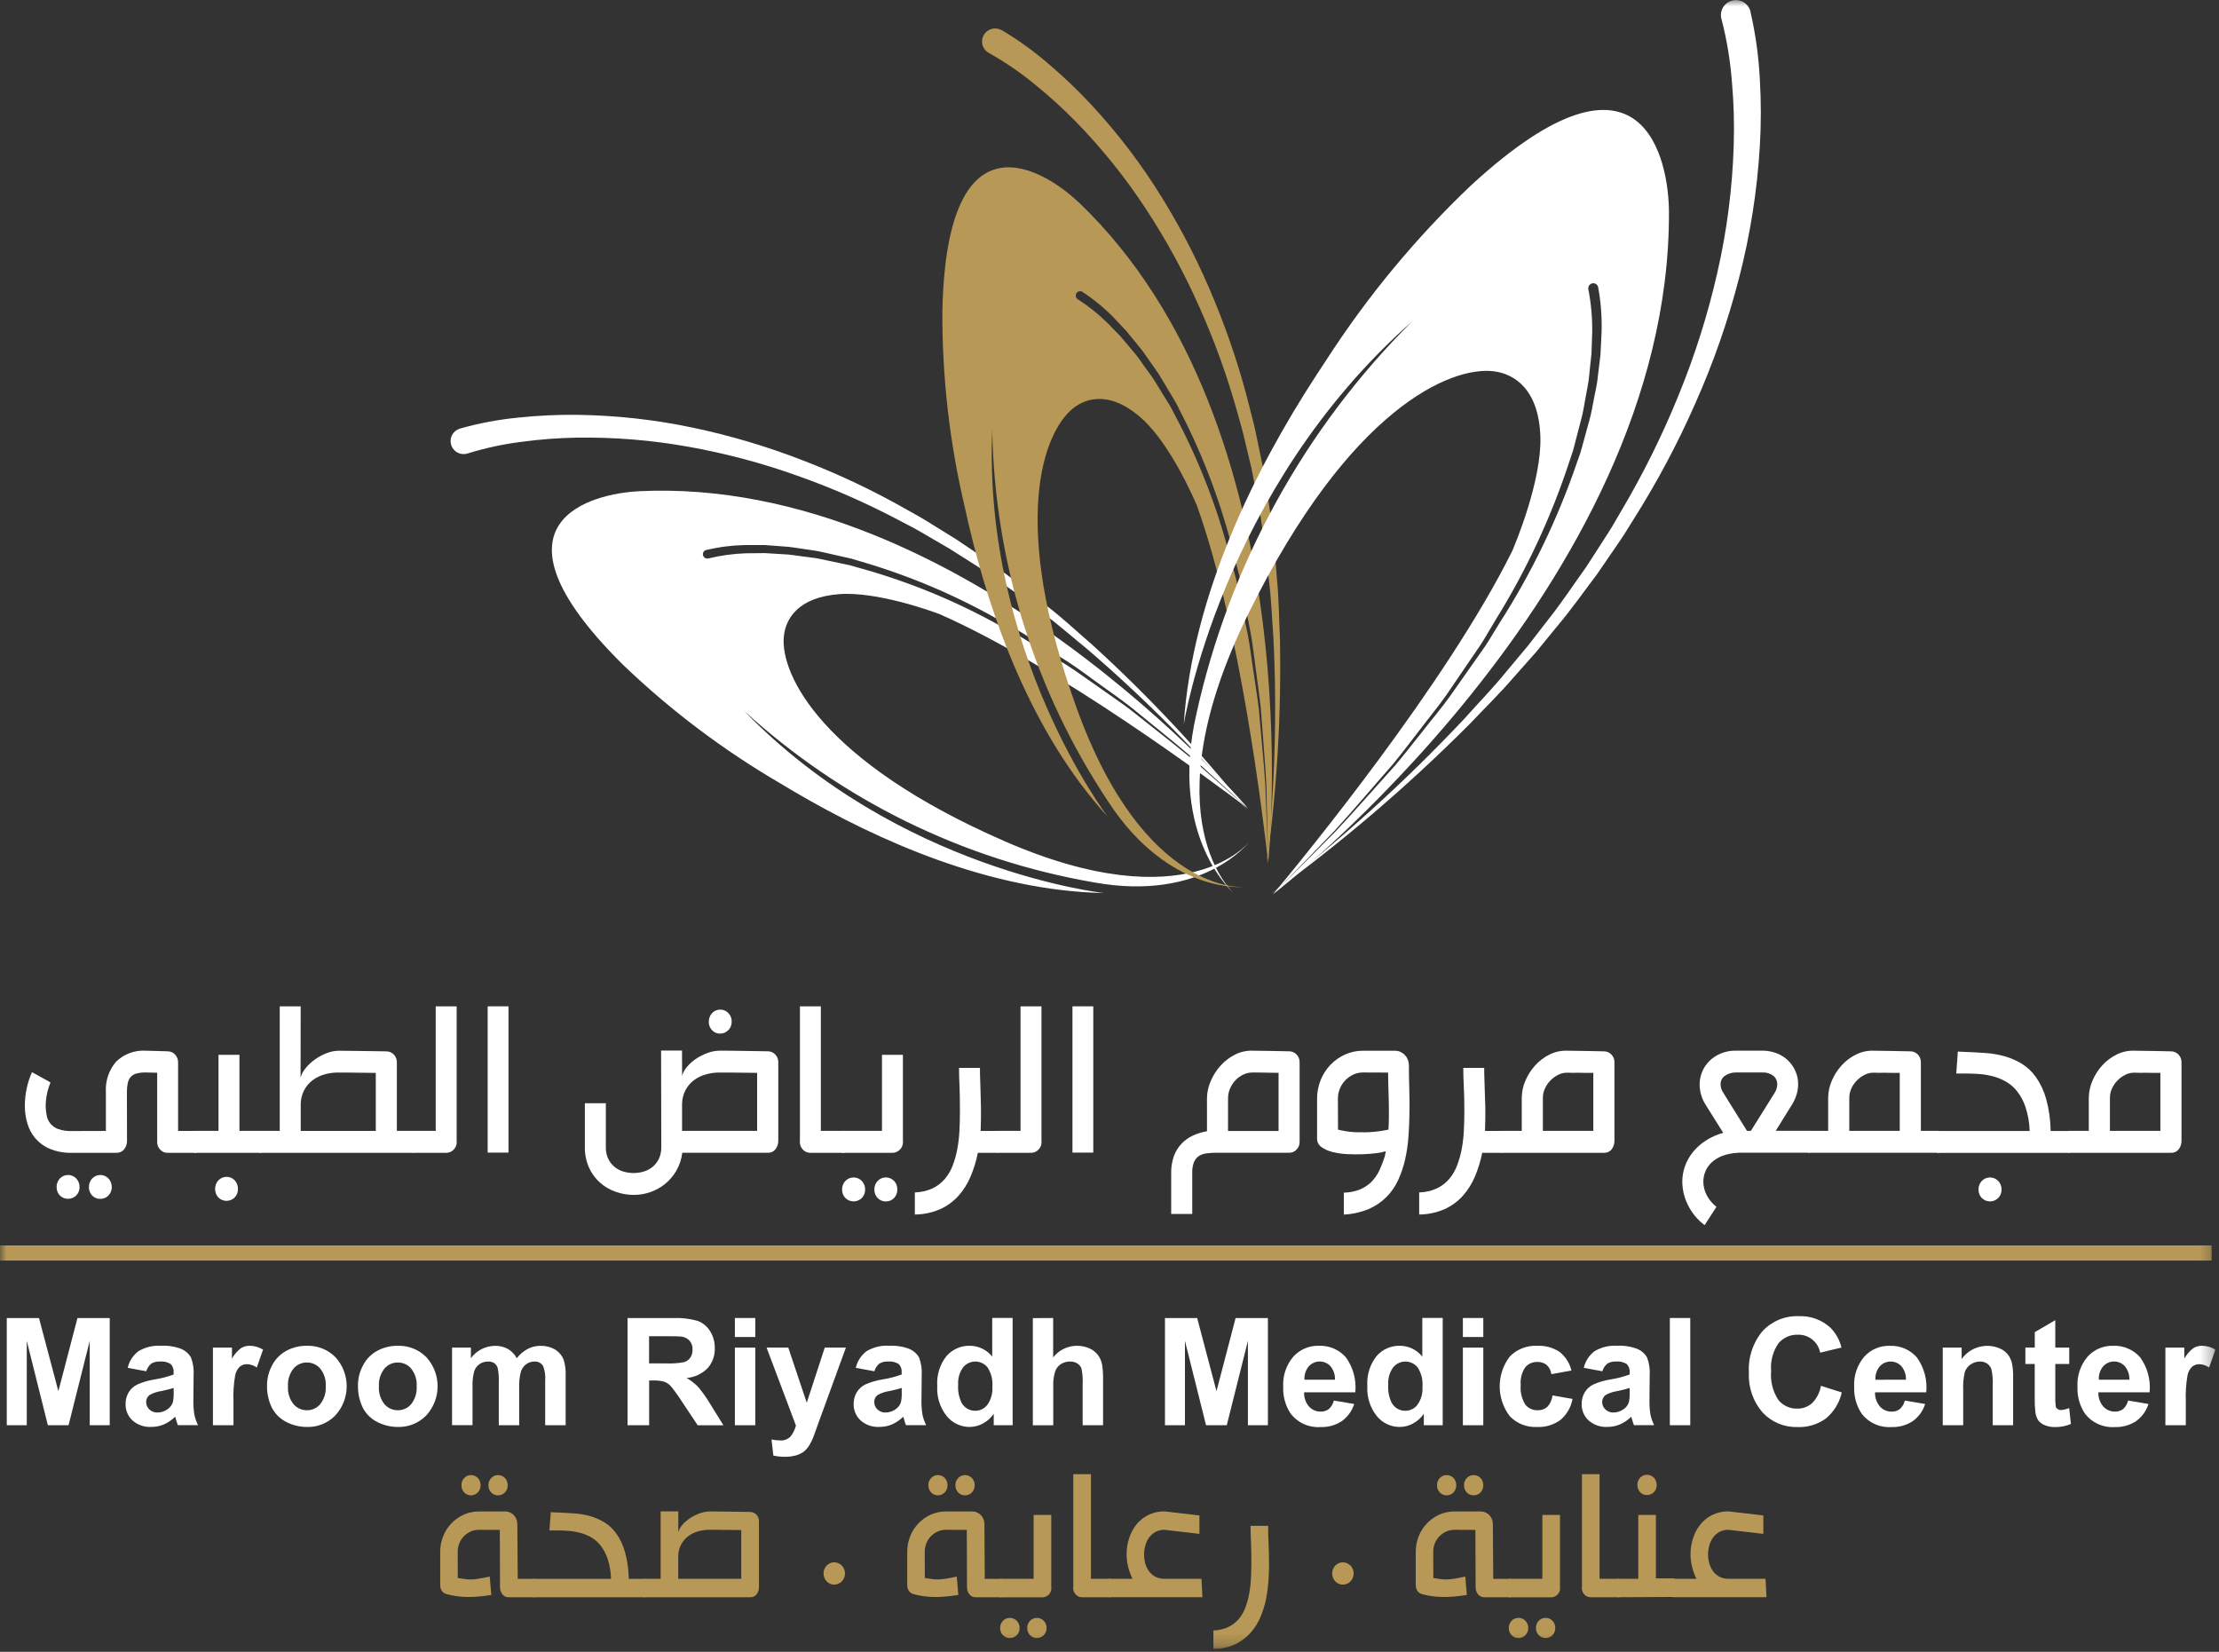 <svg width="176" height="131" viewBox="0 0 176 131" fill="none" xmlns="http://www.w3.org/2000/svg"><rect x="0" y="0" width="176" height="131" fill="#333333" stroke="none"/><g id="logo 1" clip-path="url(#clip0_104_335)"><g id="Group 132"><g id="rotate_3" style="transform-origin: center; transform-box: fill-box; animation: clip 2s linear infinite alternate; animation-delay: 2s;"><g id="Clip path group"><mask id="mask0_104_335" style="mask-type:luminance" maskUnits="userSpaceOnUse" x="0" y="0" width="176" height="131"><g id="clip-path"><path id="Rectangle 1" d="M175.71 0H0V130.779H175.71V0Z" fill="white"/></g></mask><g mask="url(#mask0_104_335)"><g id="Group 1"><path id="Path 1" d="M36.501 33.984C38.022 33.555 39.578 33.264 41.151 33.115C42.687 32.953 44.231 32.881 45.776 32.9C48.849 32.939 51.911 33.277 54.918 33.91C57.91 34.536 60.846 35.409 63.695 36.518C66.537 37.611 69.293 38.918 71.938 40.426C72.605 40.79 73.267 41.167 73.905 41.573L75.843 42.773C77.093 43.634 78.377 44.442 79.578 45.373L81.4 46.731L83.164 48.159C84.364 49.091 85.464 50.126 86.609 51.115C91.08 55.181 95.219 59.599 98.984 64.327C95.092 59.722 90.839 55.434 86.265 51.505C85.097 50.557 83.975 49.555 82.765 48.665L80.972 47.299L79.125 46.007C77.912 45.121 76.616 44.359 75.357 43.544L73.41 42.409C72.768 42.024 72.11 41.672 71.439 41.333C68.8 39.928 66.059 38.722 63.239 37.727C60.435 36.723 57.551 35.956 54.619 35.433C51.701 34.907 48.739 34.664 45.775 34.708C44.303 34.731 42.834 34.842 41.375 35.039C39.948 35.217 38.539 35.519 37.164 35.939L37.102 35.96C36.972 36.004 36.836 36.021 36.699 36.011C36.563 36.002 36.43 35.965 36.308 35.904C36.185 35.842 36.077 35.757 35.988 35.653C35.899 35.549 35.831 35.429 35.789 35.299C35.747 35.169 35.731 35.032 35.742 34.895C35.753 34.759 35.791 34.627 35.854 34.505C35.917 34.384 36.003 34.276 36.108 34.188C36.212 34.1 36.334 34.034 36.464 33.993C36.477 33.993 36.489 33.989 36.501 33.984Z" fill="white"/></g></g></g><g id="Clip path group_2"><mask id="mask1_104_335" style="mask-type:luminance" maskUnits="userSpaceOnUse" x="0" y="0" width="176" height="131"><g id="clip-path_2"><path id="Rectangle 1_2" d="M175.71 0H0V130.779H175.71V0Z" fill="white"/></g></mask><g mask="url(#mask1_104_335)"><g id="Group 2"><path id="Path 2" d="M50.611 38.964C47.162 39.138 37.801 41.225 49.411 52.718C53.199 56.351 57.407 59.52 61.944 62.158C62.213 62.319 62.482 62.485 62.76 62.647C62.86 62.705 62.95 62.763 63.046 62.817C63.062 62.827 63.079 62.835 63.096 62.842C69.65 66.684 78.543 70.642 87.553 70.824C87.553 70.824 71.278 69.044 58.985 56.345C66.749 63.459 76.394 68.191 86.771 69.979C95.428 71.548 99.071 66.779 99.071 66.779C99.071 66.779 94.194 73.052 79.657 66.704C65.12 60.356 61.928 53.488 62.164 50.54C62.284 49.033 63.348 47.364 66.557 47.12C69.557 46.888 73.952 48.49 74.506 48.697C83.913 52.833 96.379 62.153 98.988 64.12L94.401 60.071C92.832 58.771 91.213 57.529 89.619 56.258C88.803 55.645 87.955 55.078 87.127 54.486C86.287 53.91 85.475 53.294 84.614 52.751L82.014 51.151C81.579 50.89 81.153 50.604 80.706 50.36L79.356 49.644C75.806 47.657 72.029 46.107 68.107 45.028L67.374 44.821L66.629 44.664L65.143 44.349C64.65 44.233 64.143 44.2 63.643 44.125C63.143 44.067 62.643 43.968 62.143 43.955L60.632 43.864L59.125 43.881C58.136 43.917 57.152 44.053 56.19 44.287H56.169C56.083 44.306 55.993 44.292 55.918 44.247C55.842 44.202 55.787 44.13 55.763 44.045C55.738 43.961 55.747 43.87 55.787 43.792C55.828 43.714 55.896 43.654 55.979 43.625C57.001 43.381 58.046 43.247 59.097 43.225H60.65L62.194 43.341C62.712 43.362 63.217 43.473 63.726 43.536C64.231 43.623 64.749 43.664 65.25 43.789L66.75 44.129L67.504 44.299L68.241 44.518C72.18 45.662 75.967 47.278 79.519 49.329L80.865 50.066C81.312 50.319 81.73 50.608 82.165 50.878L84.753 52.519C85.61 53.074 86.417 53.703 87.253 54.295C88.089 54.887 88.917 55.479 89.725 56.104C91.302 57.404 92.905 58.663 94.457 59.992L98.991 64.107C98.991 64.119 76.542 37.667 50.62 38.959" fill="white"/></g></g></g></g><g id="rotate_2" style="transform-origin: center; transform-box: fill-box; animation: clip 2s linear infinite alternate;"><g id="Clip path group_3"><mask id="mask2_104_335" style="mask-type:luminance" maskUnits="userSpaceOnUse" x="0" y="0" width="176" height="131"><g id="clip-path_3"><path id="Rectangle 1_3" d="M175.71 0H0V130.779H175.71V0Z" fill="white"/></g></mask><g mask="url(#mask2_104_335)"><g id="Group 3"><path id="Path 3" d="M79.448 2.385C80.805 3.194 82.087 4.124 83.278 5.163C84.454 6.165 85.57 7.237 86.619 8.372C88.707 10.628 90.569 13.082 92.179 15.7C93.784 18.302 95.172 21.031 96.328 23.861C97.491 26.676 98.44 29.574 99.168 32.531C99.368 33.264 99.545 34.001 99.69 34.746L100.154 36.973C100.39 38.473 100.688 39.962 100.841 41.473L101.11 43.729L101.288 45.994C101.437 47.501 101.441 49.016 101.516 50.528C101.643 56.571 101.287 62.614 100.452 68.6C101.116 62.607 101.299 56.57 100.999 50.548C100.883 49.048 100.838 47.542 100.647 46.048L100.402 43.809L100.071 41.582C99.876 40.091 99.537 38.63 99.264 37.156L98.742 34.97C98.576 34.237 98.378 33.517 98.166 32.8C97.37 29.918 96.357 27.099 95.135 24.37C93.93 21.646 92.502 19.026 90.866 16.537C89.241 14.059 87.379 11.745 85.306 9.627C84.277 8.575 83.186 7.585 82.039 6.663C80.928 5.751 79.739 4.936 78.487 4.229L78.429 4.2C78.188 4.069 78.009 3.847 77.931 3.584C77.853 3.32 77.884 3.037 78.015 2.796C78.146 2.555 78.368 2.376 78.631 2.298C78.894 2.221 79.178 2.251 79.419 2.382C79.423 2.379 79.428 2.377 79.433 2.377C79.439 2.377 79.444 2.379 79.448 2.382" fill="#B89856"/></g></g></g><g id="Clip path group_4"><mask id="mask3_104_335" style="mask-type:luminance" maskUnits="userSpaceOnUse" x="0" y="0" width="176" height="131"><g id="clip-path_4"><path id="Rectangle 1_4" d="M175.71 0H0V130.779H175.71V0Z" fill="white"/></g></mask><g mask="url(#mask3_104_335)"><g id="Group 4"><path id="Path 4" d="M85.551 16.044C83.051 13.663 75.093 8.306 74.745 24.644C74.717 29.892 75.315 35.125 76.525 40.232C76.591 40.538 76.662 40.849 76.732 41.159C76.757 41.267 76.778 41.374 76.802 41.482C76.806 41.501 76.811 41.519 76.819 41.536C78.546 48.936 81.791 58.114 87.861 64.775C87.861 64.775 77.953 51.745 78.699 34.087C78.885 44.612 82.089 54.863 87.93 63.621C92.749 70.978 98.72 70.341 98.72 70.341C98.72 70.341 90.812 71.119 85.413 56.206C80.014 41.293 82.796 34.25 85.098 32.395C86.274 31.447 88.216 31.066 90.598 33.223C92.83 35.243 94.693 39.529 94.925 40.075C98.399 49.743 100.225 65.202 100.589 68.448L100.365 62.333C100.233 60.3 100.013 58.271 99.843 56.238C99.727 55.224 99.553 54.222 99.412 53.211C99.251 52.205 99.143 51.191 98.94 50.193L98.311 47.204C98.199 46.704 98.116 46.204 97.984 45.713L97.574 44.243C96.57 40.302 95.095 36.496 93.181 32.907L92.829 32.232L92.429 31.586L91.634 30.294C91.377 29.855 91.054 29.466 90.765 29.052C90.476 28.638 90.194 28.216 89.854 27.843L88.881 26.684L87.829 25.603C87.122 24.909 86.347 24.289 85.515 23.752L85.494 23.74C85.415 23.694 85.356 23.618 85.333 23.529C85.309 23.44 85.322 23.346 85.368 23.266C85.414 23.186 85.49 23.128 85.579 23.105C85.668 23.081 85.763 23.094 85.842 23.14C86.722 23.715 87.538 24.382 88.276 25.131L89.34 26.257L90.321 27.457C90.661 27.846 90.93 28.289 91.232 28.703C91.518 29.129 91.845 29.531 92.097 29.982L92.888 31.307L93.281 31.969L93.629 32.656C95.51 36.301 96.945 40.16 97.902 44.149L98.291 45.631C98.415 46.131 98.491 46.631 98.597 47.131L99.185 50.141C99.375 51.141 99.471 52.166 99.616 53.176C99.744 54.19 99.902 55.196 100.005 56.215C100.15 58.252 100.336 60.285 100.444 62.322L100.581 68.441C100.581 68.433 104.316 33.941 85.539 16.025" fill="#B89856"/></g></g></g></g><g id="rotate_1" style="transform-origin: center; transform-box: fill-box; animation: clip 2s linear infinite alternate; animation-delay: 2s;"><g id="Clip path group_5"><mask id="mask4_104_335" style="mask-type:luminance" maskUnits="userSpaceOnUse" x="0" y="0" width="176" height="131"><g id="clip-path_5"><path id="Rectangle 1_5" d="M175.71 0H0V130.779H175.71V0Z" fill="white"/></g></mask><g mask="url(#mask4_104_335)"><g id="Group 5"><path id="Path 5" d="M138.832 0.907C139.241 2.674 139.491 4.474 139.581 6.285C139.687 8.055 139.687 9.831 139.581 11.601C139.372 15.121 138.822 18.612 137.939 22.026C137.065 25.424 135.908 28.744 134.482 31.95C133.077 35.151 131.433 38.241 129.563 41.195C129.112 41.94 128.644 42.677 128.143 43.389L126.665 45.546C125.609 46.933 124.616 48.361 123.489 49.69L121.839 51.708L120.108 53.658C118.978 54.979 117.731 56.188 116.535 57.451C111.636 62.36 106.352 66.871 100.735 70.94C106.221 66.724 111.362 62.075 116.108 57.04C117.259 55.752 118.464 54.519 119.549 53.173L121.209 51.19L122.791 49.145C123.867 47.799 124.811 46.354 125.813 44.959L127.213 42.789C127.689 42.073 128.128 41.336 128.55 40.589C130.301 37.638 131.829 34.56 133.121 31.381C134.419 28.219 135.453 24.955 136.21 21.622C136.97 18.306 137.406 14.923 137.51 11.522C137.563 9.833 137.515 8.142 137.365 6.458C137.237 4.812 136.967 3.18 136.558 1.581L136.537 1.511C136.454 1.207 136.495 0.882 136.651 0.608C136.807 0.334 137.065 0.133 137.37 0.05C137.674 -0.034 137.999 0.007 138.273 0.163C138.547 0.319 138.748 0.578 138.831 0.882C138.839 0.882 138.843 0.899 138.848 0.907" fill="white"/></g></g></g><g id="Clip path group_6"><mask id="mask5_104_335" style="mask-type:luminance" maskUnits="userSpaceOnUse" x="0" y="0" width="176" height="131"><g id="clip-path_6"><path id="Rectangle 1_6" d="M175.71 0H0V130.779H175.71V0Z" fill="white"/></g></mask><g mask="url(#mask5_104_335)"><g id="Group 6"><path id="Path 6" d="M132.373 16.814C132.361 12.852 130.464 2.008 116.673 14.702C112.305 18.852 108.448 23.508 105.184 28.572C104.984 28.872 104.784 29.172 104.584 29.483C104.514 29.591 104.443 29.694 104.373 29.802C104.363 29.821 104.352 29.839 104.34 29.856C99.587 37.168 94.569 47.15 93.886 57.472C93.886 57.472 96.792 38.911 112 25.492C103.433 34.014 97.494 44.818 94.892 56.619C92.636 66.46 97.91 70.891 97.91 70.891C97.91 70.891 90.979 64.966 99.028 48.641C107.077 32.316 115.121 29.02 118.487 29.447C120.209 29.666 122.064 30.971 122.176 34.664C122.276 38.117 120.214 43.064 119.944 43.694C114.702 54.256 103.358 68.055 100.961 70.937L105.847 65.89C107.424 64.163 108.932 62.367 110.476 60.611C111.221 59.711 111.917 58.769 112.637 57.849C113.337 56.917 114.094 56.019 114.761 55.058L116.736 52.158C117.059 51.674 117.407 51.202 117.709 50.701L118.603 49.194C121.068 45.23 123.046 40.983 124.495 36.545L124.772 35.717L124.991 34.872L125.43 33.187C125.587 32.628 125.654 32.048 125.769 31.481C125.86 30.91 126.005 30.342 126.046 29.767L126.228 28.04L126.286 26.309C126.299 25.172 126.195 24.037 125.975 22.922V22.897C125.967 22.802 125.994 22.706 126.05 22.629C126.106 22.551 126.188 22.496 126.282 22.474C126.375 22.452 126.473 22.464 126.558 22.509C126.643 22.553 126.709 22.626 126.745 22.715C126.969 23.901 127.064 25.108 127.031 26.315L126.944 28.095L126.733 29.859C126.683 30.451 126.533 31.022 126.427 31.606C126.303 32.182 126.227 32.774 126.059 33.337L125.591 35.043L125.355 35.896L125.061 36.728C123.536 41.185 121.48 45.441 118.937 49.406L118.018 50.906C117.707 51.406 117.351 51.871 117.018 52.355L114.993 55.233C114.314 56.185 113.544 57.075 112.828 58.003C112.091 58.914 111.383 59.85 110.621 60.74C109.048 62.479 107.516 64.251 105.913 65.957L100.957 70.934C100.957 70.934 132.477 46.601 132.374 16.812" fill="white"/></g></g></g></g><g id="Clip path group_7"><mask id="mask6_104_335" style="mask-type:luminance" maskUnits="userSpaceOnUse" x="0" y="0" width="176" height="131"><g id="clip-path-7"><path id="Rectangle 7" d="M175.71 0H0V130.779H175.71V0Z" fill="white"/></g></mask><g mask="url(#mask6_104_335)"><g id="Group 7"><path id="Path 7" d="M4.004 85.841C3.888 86.124 3.798 86.416 3.735 86.715C3.66 87.056 3.622 87.405 3.623 87.754C3.63 88.006 3.659 88.256 3.71 88.503C3.76 88.731 3.863 88.943 4.01 89.124C4.176 89.316 4.388 89.461 4.627 89.546C4.967 89.66 5.325 89.712 5.683 89.699L8.399 89.691V86.628C8.341 85.738 8.636 84.86 9.219 84.185C9.529 83.887 9.897 83.657 10.3 83.51C10.704 83.362 11.133 83.3 11.562 83.328C11.862 83.336 12.15 83.34 12.44 83.349C12.73 83.358 13.02 83.366 13.318 83.378C13.428 83.379 13.537 83.403 13.637 83.449C13.737 83.496 13.826 83.563 13.898 83.647C14.049 83.817 14.13 84.037 14.126 84.264V89.688H15.583V91.427H13.299C13.188 91.43 13.078 91.409 12.975 91.365C12.873 91.321 12.782 91.256 12.707 91.174C12.628 91.092 12.566 90.996 12.524 90.89C12.483 90.784 12.464 90.671 12.467 90.557V85.075L11.531 85.054C11.292 85.049 11.054 85.077 10.823 85.137C10.651 85.183 10.495 85.274 10.372 85.402C10.252 85.54 10.171 85.707 10.136 85.886C10.086 86.127 10.062 86.373 10.066 86.619L10.074 90.457C10.081 90.705 10.002 90.948 9.85 91.144C9.776 91.237 9.681 91.31 9.573 91.359C9.465 91.408 9.347 91.431 9.229 91.426H5.689C5.092 91.442 4.498 91.334 3.946 91.107C3.502 90.92 3.109 90.632 2.795 90.267C2.505 89.919 2.291 89.514 2.166 89.079C2.037 88.636 1.971 88.178 1.971 87.717C1.97 87.225 2.024 86.735 2.132 86.255C2.225 85.833 2.361 85.422 2.538 85.029L4.004 85.841ZM4.488 94.141C4.487 94.012 4.511 93.884 4.558 93.764C4.603 93.65 4.669 93.546 4.753 93.458C4.835 93.374 4.932 93.306 5.039 93.258C5.151 93.207 5.272 93.182 5.395 93.183C5.519 93.182 5.642 93.207 5.755 93.258C5.864 93.305 5.963 93.373 6.045 93.458C6.129 93.546 6.195 93.65 6.24 93.764C6.287 93.884 6.311 94.012 6.31 94.141C6.314 94.264 6.292 94.387 6.246 94.502C6.201 94.617 6.132 94.721 6.045 94.808C5.872 94.979 5.638 95.075 5.395 95.075C5.152 95.075 4.918 94.979 4.745 94.808C4.577 94.627 4.486 94.388 4.492 94.141M7.051 94.141C7.05 94.012 7.074 93.884 7.121 93.764C7.166 93.65 7.232 93.546 7.316 93.458C7.398 93.374 7.495 93.306 7.602 93.258C7.714 93.209 7.835 93.183 7.958 93.183C8.081 93.183 8.202 93.209 8.314 93.258C8.421 93.306 8.518 93.374 8.6 93.458C8.684 93.546 8.75 93.65 8.795 93.764C8.842 93.884 8.866 94.012 8.865 94.141C8.868 94.264 8.847 94.386 8.802 94.501C8.757 94.615 8.69 94.72 8.604 94.808C8.521 94.896 8.42 94.966 8.308 95.012C8.196 95.059 8.075 95.081 7.954 95.077C7.833 95.08 7.713 95.057 7.601 95.011C7.489 94.965 7.388 94.895 7.304 94.808C7.136 94.627 7.045 94.388 7.051 94.141Z" fill="white"/></g></g></g><g id="Clip path group_8"><mask id="mask7_104_335" style="mask-type:luminance" maskUnits="userSpaceOnUse" x="0" y="0" width="176" height="131"><g id="clip-path_7"><path id="Rectangle 1_7" d="M175.71 0H0V130.779H175.71V0Z" fill="white"/></g></mask><g mask="url(#mask7_104_335)"><g id="Group 8"><path id="Path 8" d="M15.402 91.426V89.687H17.331V83.655H18.991V89.687H20.726V91.426H15.402ZM17.062 94.287C17.061 94.158 17.085 94.03 17.132 93.91C17.177 93.796 17.243 93.692 17.327 93.604C17.409 93.52 17.506 93.452 17.613 93.404C17.725 93.355 17.847 93.329 17.969 93.329C18.092 93.329 18.213 93.355 18.325 93.404C18.432 93.452 18.529 93.52 18.611 93.604C18.695 93.692 18.762 93.796 18.806 93.91C18.853 94.03 18.877 94.158 18.876 94.287C18.88 94.412 18.858 94.536 18.813 94.653C18.769 94.769 18.701 94.876 18.615 94.966C18.443 95.138 18.209 95.235 17.965 95.235C17.721 95.235 17.488 95.138 17.315 94.966C17.146 94.781 17.056 94.538 17.062 94.287Z" fill="white"/></g></g></g><path id="Path 9" d="M20.565 91.426V89.687H22.188V79.808H23.848L23.84 85.455C23.918 85.186 24.052 84.936 24.233 84.722C24.444 84.461 24.689 84.23 24.962 84.035C25.247 83.827 25.559 83.657 25.889 83.53C26.206 83.4 26.546 83.332 26.889 83.33C27.514 83.338 28.139 83.342 28.765 83.351C29.391 83.36 30.015 83.368 30.649 83.38C30.759 83.379 30.868 83.401 30.968 83.446C31.067 83.49 31.157 83.551 31.233 83.628C31.308 83.707 31.368 83.798 31.411 83.897C31.454 84.001 31.476 84.112 31.477 84.224V89.685H32.831V91.424L20.565 91.426ZM26.833 85.058C26.463 85.057 26.096 85.107 25.74 85.207C25.401 85.3 25.082 85.456 24.8 85.667C24.521 85.875 24.292 86.143 24.129 86.45C23.949 86.793 23.854 87.173 23.852 87.56V89.688H29.806V85.088C28.854 85.075 28.129 85.067 27.632 85.063C27.132 85.063 26.866 85.063 26.832 85.063" fill="white"/><g id="Clip path group_9"><mask id="mask8_104_335" style="mask-type:luminance" maskUnits="userSpaceOnUse" x="0" y="0" width="176" height="131"><g id="clip-path-7_2"><path id="Rectangle 7_2" d="M175.71 0H0V130.779H175.71V0Z" fill="white"/></g></mask><g mask="url(#mask8_104_335)"><g id="Group 10"><path id="Path 10" d="M32.733 89.687H34.559V79.808H36.219V90.469C36.224 90.498 36.227 90.527 36.227 90.556C36.23 90.67 36.209 90.783 36.167 90.889C36.126 90.995 36.063 91.092 35.983 91.173C35.907 91.253 35.816 91.317 35.715 91.36C35.614 91.404 35.505 91.426 35.395 91.426H32.733V89.687Z" fill="white"/></g></g></g><g id="Clip path group_10"><mask id="mask9_104_335" style="mask-type:luminance" maskUnits="userSpaceOnUse" x="0" y="0" width="176" height="131"><g id="clip-path_8"><path id="Rectangle 1_8" d="M175.71 0H0V130.779H175.71V0Z" fill="white"/></g></mask><g mask="url(#mask9_104_335)"><g id="Group 11"><path id="Rectangle 11" d="M40.331 79.808H38.679V91.409H40.331V79.808Z" fill="white"/></g></g></g><g id="Clip path group_11"><mask id="mask10_104_335" style="mask-type:luminance" maskUnits="userSpaceOnUse" x="0" y="0" width="176" height="131"><g id="clip-path_9"><path id="Rectangle 1_9" d="M175.71 0H0V130.779H175.71V0Z" fill="white"/></g></mask><g mask="url(#mask10_104_335)"><g id="Group 12"><path id="Path 11" d="M48.052 87.501V90.971C48.044 91.287 48.107 91.602 48.238 91.89C48.353 92.138 48.522 92.357 48.731 92.532C48.936 92.704 49.174 92.832 49.431 92.909C49.698 92.988 49.976 93.029 50.255 93.029C50.531 93.029 50.806 92.988 51.071 92.909C51.328 92.832 51.566 92.704 51.771 92.532C51.979 92.356 52.147 92.137 52.264 91.89C52.395 91.602 52.458 91.287 52.45 90.971C52.45 89.688 52.45 88.416 52.442 87.15C52.434 85.884 52.434 84.608 52.434 83.316H54.094L54.102 85.307C54.183 85.044 54.319 84.801 54.502 84.595C54.709 84.351 54.95 84.137 55.218 83.962C55.503 83.772 55.81 83.618 56.133 83.502C56.453 83.384 56.792 83.324 57.133 83.324C57.762 83.324 58.392 83.336 59.017 83.345C59.642 83.354 60.267 83.362 60.901 83.374C61.011 83.373 61.12 83.395 61.22 83.44C61.319 83.484 61.409 83.545 61.485 83.622C61.559 83.701 61.619 83.792 61.663 83.891C61.706 83.995 61.728 84.106 61.729 84.218V90.453C61.736 90.7 61.659 90.942 61.51 91.14C61.438 91.232 61.346 91.306 61.24 91.355C61.134 91.404 61.018 91.427 60.901 91.422H54.115C54.053 91.931 53.889 92.423 53.631 92.867C53.396 93.266 53.091 93.619 52.731 93.91C52.382 94.189 51.987 94.405 51.563 94.548C51.145 94.691 50.705 94.764 50.263 94.763C49.775 94.763 49.29 94.679 48.83 94.515C48.373 94.356 47.951 94.11 47.588 93.79C47.219 93.458 46.923 93.054 46.719 92.602C46.49 92.086 46.377 91.526 46.388 90.962V87.492H48.044L48.052 87.501ZM57.082 85.058C56.71 85.057 56.34 85.107 55.982 85.207C55.641 85.299 55.321 85.455 55.038 85.667C54.761 85.876 54.533 86.143 54.371 86.45C54.194 86.793 54.101 87.174 54.098 87.56V89.685H60.052V85.085C59.096 85.073 58.367 85.064 57.87 85.06C57.373 85.056 57.104 85.06 57.079 85.06M56.218 81.027C56.217 80.898 56.241 80.77 56.288 80.65C56.331 80.537 56.395 80.433 56.478 80.344C56.56 80.26 56.657 80.192 56.764 80.144C56.875 80.094 56.995 80.069 57.116 80.069C57.238 80.066 57.36 80.089 57.473 80.137C57.586 80.185 57.687 80.256 57.77 80.346C57.858 80.436 57.926 80.543 57.972 80.66C58.017 80.778 58.039 80.903 58.035 81.029C58.035 81.155 58.011 81.28 57.965 81.397C57.922 81.509 57.855 81.612 57.77 81.697C57.685 81.781 57.586 81.849 57.476 81.897C57.363 81.947 57.24 81.973 57.116 81.972C56.997 81.974 56.878 81.952 56.768 81.905C56.658 81.859 56.559 81.79 56.478 81.703C56.392 81.614 56.325 81.509 56.28 81.394C56.236 81.278 56.214 81.156 56.217 81.032" fill="white"/></g></g></g><g id="Clip path group_12"><mask id="mask11_104_335" style="mask-type:luminance" maskUnits="userSpaceOnUse" x="0" y="0" width="176" height="131"><g id="clip-path-7_3"><path id="Rectangle 7_3" d="M175.71 0H0V130.779H175.71V0Z" fill="white"/></g></mask><g mask="url(#mask11_104_335)"><g id="Group 13"><path id="Path 12" d="M66.978 91.426H64.27C64.16 91.428 64.05 91.406 63.949 91.362C63.847 91.319 63.757 91.254 63.682 91.173C63.602 91.091 63.54 90.995 63.498 90.889C63.456 90.783 63.436 90.67 63.438 90.556C63.438 90.527 63.441 90.498 63.446 90.469V79.808H65.106V89.687H66.977L66.978 91.426Z" fill="white"/></g></g></g><g id="Clip path group_13"><mask id="mask12_104_335" style="mask-type:luminance" maskUnits="userSpaceOnUse" x="0" y="0" width="176" height="131"><g id="clip-path_10"><path id="Rectangle 1_10" d="M175.71 0H0V130.779H175.71V0Z" fill="white"/></g></mask><g mask="url(#mask12_104_335)"><g id="Group 14"><path id="Path 13" d="M66.791 89.687H69.954V83.655H71.614V90.47C71.619 90.499 71.622 90.528 71.622 90.557C71.624 90.675 71.601 90.792 71.556 90.901C71.517 91.005 71.454 91.098 71.374 91.174C71.297 91.252 71.206 91.316 71.105 91.36C71.001 91.405 70.888 91.428 70.774 91.426H66.787V89.687H66.791ZM66.791 94.337C66.785 94.084 66.879 93.839 67.052 93.654C67.136 93.567 67.237 93.498 67.349 93.45C67.461 93.403 67.581 93.379 67.702 93.379C67.823 93.379 67.943 93.403 68.055 93.45C68.167 93.498 68.268 93.567 68.352 93.654C68.44 93.744 68.509 93.851 68.554 93.969C68.6 94.086 68.621 94.211 68.617 94.337C68.621 94.462 68.6 94.586 68.554 94.702C68.509 94.818 68.44 94.923 68.352 95.012C68.179 95.183 67.945 95.279 67.702 95.279C67.459 95.279 67.225 95.183 67.052 95.012C66.966 94.923 66.898 94.817 66.853 94.701C66.808 94.585 66.787 94.461 66.791 94.337ZM69.35 94.337C69.344 94.084 69.438 93.839 69.611 93.654C69.695 93.566 69.796 93.496 69.908 93.449C70.019 93.401 70.14 93.376 70.261 93.376C70.383 93.376 70.503 93.401 70.615 93.449C70.726 93.496 70.827 93.566 70.911 93.654C70.998 93.745 71.065 93.852 71.11 93.969C71.155 94.087 71.176 94.212 71.172 94.337C71.176 94.461 71.155 94.585 71.11 94.701C71.065 94.817 70.998 94.923 70.911 95.012C70.828 95.1 70.727 95.17 70.615 95.216C70.503 95.263 70.382 95.285 70.261 95.281C70.14 95.284 70.02 95.261 69.908 95.215C69.796 95.169 69.695 95.1 69.611 95.012C69.525 94.923 69.457 94.817 69.412 94.701C69.368 94.585 69.346 94.461 69.35 94.337Z" fill="white"/></g></g></g><g id="Clip path group_14"><mask id="mask13_104_335" style="mask-type:luminance" maskUnits="userSpaceOnUse" x="0" y="0" width="176" height="131"><g id="clip-path-7_4"><path id="Rectangle 7_4" d="M175.71 0H0V130.779H175.71V0Z" fill="white"/></g></mask><g mask="url(#mask13_104_335)"><g id="Group 15"><path id="Path 14" d="M76.103 86.073C76.091 85.829 76.082 85.589 76.074 85.357C76.066 85.125 76.066 84.902 76.066 84.69H77.726C77.726 84.744 77.726 84.856 77.726 85.034C77.726 85.212 77.734 85.419 77.743 85.659C77.752 85.899 77.76 86.159 77.768 86.433C77.776 86.707 77.78 86.971 77.789 87.216C77.798 87.461 77.806 87.676 77.806 87.862C77.806 88.048 77.806 88.177 77.806 88.239C77.806 88.339 77.806 88.458 77.806 88.583C77.806 88.708 77.806 88.836 77.798 88.964C77.79 89.092 77.798 89.221 77.79 89.345C77.782 89.469 77.782 89.585 77.778 89.689H79.198V91.428H77.558C77.43 92.072 77.237 92.702 76.982 93.308C76.746 93.87 76.419 94.389 76.013 94.844C75.608 95.29 75.117 95.648 74.568 95.896C73.934 96.171 73.251 96.315 72.56 96.318V94.567C73.043 94.556 73.52 94.448 73.96 94.248C74.334 94.07 74.667 93.817 74.937 93.503C75.209 93.181 75.423 92.814 75.57 92.418C75.733 91.99 75.855 91.548 75.934 91.097C76.022 90.617 76.077 90.131 76.1 89.644C76.125 89.144 76.137 88.644 76.137 88.144C76.137 87.788 76.137 87.436 76.129 87.084C76.121 86.732 76.117 86.401 76.104 86.074" fill="white"/></g></g></g><g id="Clip path group_15"><mask id="mask14_104_335" style="mask-type:luminance" maskUnits="userSpaceOnUse" x="0" y="0" width="176" height="131"><g id="clip-path-7_5"><path id="Rectangle 7_5" d="M175.71 0H0V130.779H175.71V0Z" fill="white"/></g></mask><g mask="url(#mask14_104_335)"><g id="Group 16"><path id="Path 15" d="M79.117 89.687H80.943V79.808H82.603V90.469C82.608 90.498 82.611 90.527 82.611 90.556C82.614 90.67 82.593 90.783 82.551 90.889C82.51 90.995 82.447 91.092 82.367 91.173C82.292 91.253 82.201 91.317 82.099 91.361C81.998 91.404 81.889 91.427 81.779 91.426H79.117V89.687Z" fill="white"/></g></g></g><g id="Clip path group_16"><mask id="mask15_104_335" style="mask-type:luminance" maskUnits="userSpaceOnUse" x="0" y="0" width="176" height="131"><g id="clip-path_11"><path id="Rectangle 1_11" d="M175.71 0H0V130.779H175.71V0Z" fill="white"/></g></mask><g mask="url(#mask15_104_335)"><g id="Group 17"><path id="Rectangle 18" d="M86.714 79.808H85.062V91.409H86.714V79.808Z" fill="white"/></g></g></g><path id="Path 16" d="M95.732 87.057C95.743 86.6 95.844 86.149 96.032 85.732C96.22 85.286 96.482 84.875 96.806 84.515C97.128 84.154 97.516 83.857 97.949 83.641C98.382 83.42 98.863 83.311 99.349 83.326C99.833 83.334 100.314 83.338 100.802 83.347C101.29 83.356 101.771 83.364 102.251 83.376C102.361 83.375 102.47 83.397 102.57 83.442C102.669 83.486 102.759 83.547 102.835 83.624C102.91 83.703 102.97 83.794 103.013 83.893C103.056 83.997 103.078 84.108 103.079 84.22V90.551C103.082 90.665 103.063 90.778 103.022 90.884C102.98 90.99 102.918 91.087 102.839 91.168C102.765 91.249 102.675 91.314 102.574 91.357C102.474 91.401 102.365 91.423 102.255 91.421H96.467C96.204 91.419 95.941 91.436 95.68 91.471C95.466 91.497 95.261 91.57 95.08 91.686C94.907 91.809 94.774 91.978 94.695 92.175C94.594 92.453 94.549 92.749 94.562 93.044V96.273H92.892V93.044C92.884 92.587 92.955 92.131 93.103 91.698C93.233 91.332 93.437 90.996 93.703 90.713C93.96 90.442 94.265 90.222 94.603 90.063C94.963 89.898 95.343 89.781 95.733 89.715L95.732 87.057ZM97.401 89.694H101.409V85.082C100.945 85.082 100.577 85.07 100.299 85.065C100.021 85.06 99.815 85.065 99.674 85.057C99.533 85.049 99.438 85.057 99.397 85.057H99.332C99.082 85.057 98.836 85.114 98.612 85.223C98.38 85.331 98.171 85.481 97.995 85.666C97.814 85.857 97.668 86.078 97.564 86.32C97.456 86.568 97.402 86.836 97.403 87.107L97.401 89.694Z" fill="white"/><g id="Clip path group_17"><mask id="mask16_104_335" style="mask-type:luminance" maskUnits="userSpaceOnUse" x="0" y="0" width="176" height="131"><g id="clip-path-7_6"><path id="Rectangle 7_6" d="M175.71 0H0V130.779H175.71V0Z" fill="white"/></g></mask><g mask="url(#mask16_104_335)"><g id="Group 19"><path id="Path 17" d="M109.913 91.302C109.682 91.372 109.445 91.421 109.205 91.447C108.882 91.493 108.514 91.522 108.112 91.538C107.71 91.554 107.288 91.55 106.862 91.53C106.465 91.512 106.072 91.455 105.686 91.36C105.37 91.289 105.071 91.155 104.808 90.967C104.7 90.892 104.612 90.792 104.552 90.675C104.492 90.558 104.462 90.427 104.464 90.296V87.137C104.462 86.631 104.558 86.129 104.746 85.659C104.926 85.209 105.19 84.797 105.524 84.446C105.854 84.102 106.248 83.825 106.683 83.63C107.131 83.429 107.616 83.327 108.107 83.33H110.637C110.787 83.328 110.935 83.359 111.072 83.421C111.204 83.48 111.324 83.564 111.424 83.669C111.526 83.777 111.606 83.904 111.66 84.042C111.718 84.188 111.748 84.344 111.747 84.502C111.747 85.069 111.755 85.665 111.776 86.295C111.797 86.925 111.801 87.562 111.793 88.204C111.785 88.846 111.76 89.488 111.714 90.129C111.671 90.745 111.581 91.357 111.445 91.959C111.318 92.524 111.132 93.073 110.89 93.599C110.661 94.098 110.346 94.552 109.958 94.94C109.554 95.339 109.08 95.66 108.558 95.884C107.931 96.142 107.264 96.291 106.587 96.323V94.584C107.03 94.578 107.468 94.491 107.879 94.327C108.22 94.184 108.529 93.976 108.79 93.714C109.043 93.45 109.252 93.146 109.407 92.814C109.573 92.457 109.716 92.09 109.833 91.714L109.913 91.302ZM108.104 89.802C108.44 89.803 108.776 89.785 109.11 89.748C109.451 89.712 109.789 89.659 110.124 89.587C110.149 89.231 110.161 88.858 110.161 88.465C110.161 88.072 110.161 87.67 110.149 87.277C110.137 86.884 110.128 86.499 110.116 86.122C110.104 85.745 110.095 85.393 110.095 85.062L108.104 85.054C107.838 85.053 107.575 85.111 107.334 85.224C107.095 85.336 106.879 85.49 106.696 85.679C106.513 85.871 106.369 86.095 106.27 86.341C106.167 86.592 106.115 86.861 106.117 87.132L106.125 89.587C106.349 89.641 106.543 89.678 106.709 89.707C106.875 89.736 107.032 89.757 107.177 89.769C107.322 89.781 107.459 89.79 107.591 89.794C107.723 89.798 107.86 89.794 108.009 89.794H108.109L108.104 89.802Z" fill="white"/></g></g></g><g id="Clip path group_18"><mask id="mask17_104_335" style="mask-type:luminance" maskUnits="userSpaceOnUse" x="0" y="0" width="176" height="131"><g id="clip-path_12"><path id="Rectangle 1_12" d="M175.71 0H0V130.779H175.71V0Z" fill="white"/></g></mask><g mask="url(#mask17_104_335)"><g id="Group 20"><path id="Path 18" d="M116.098 86.073C116.086 85.829 116.077 85.589 116.069 85.357C116.061 85.125 116.061 84.902 116.061 84.69H117.721C117.721 84.744 117.721 84.856 117.721 85.034C117.721 85.212 117.729 85.419 117.738 85.659C117.747 85.899 117.755 86.159 117.763 86.433C117.771 86.707 117.775 86.971 117.788 87.216C117.801 87.461 117.805 87.676 117.809 87.862C117.813 88.048 117.809 88.177 117.809 88.239C117.809 88.339 117.809 88.458 117.809 88.583C117.809 88.708 117.801 88.836 117.801 88.964C117.801 89.092 117.801 89.221 117.793 89.345C117.785 89.469 117.785 89.585 117.781 89.689H119.201V91.428H117.561C117.433 92.072 117.24 92.702 116.985 93.308C116.749 93.87 116.422 94.389 116.016 94.844C115.611 95.29 115.12 95.648 114.571 95.896C113.937 96.171 113.254 96.315 112.563 96.318V94.567C113.047 94.557 113.523 94.448 113.963 94.248C114.337 94.07 114.67 93.817 114.94 93.503C115.212 93.181 115.426 92.814 115.573 92.418C115.735 91.99 115.858 91.547 115.941 91.097C116.029 90.617 116.084 90.131 116.107 89.644C116.132 89.144 116.144 88.644 116.144 88.144C116.144 87.788 116.144 87.436 116.136 87.084C116.128 86.732 116.111 86.401 116.099 86.074" fill="white"/></g></g></g><g id="Clip path group_19"><mask id="mask18_104_335" style="mask-type:luminance" maskUnits="userSpaceOnUse" x="0" y="0" width="176" height="131"><g id="clip-path-7_7"><path id="Rectangle 7_7" d="M175.71 0H0V130.779H175.71V0Z" fill="white"/></g></mask><g mask="url(#mask18_104_335)"><g id="Group 21"><path id="Path 19" d="M119.091 89.687H120.697V87.058C120.702 86.6 120.798 86.146 120.979 85.725C121.166 85.279 121.426 84.868 121.749 84.508C122.073 84.146 122.464 83.849 122.9 83.634C123.338 83.413 123.826 83.308 124.316 83.328C124.796 83.336 125.281 83.34 125.769 83.349C126.257 83.358 126.738 83.366 127.222 83.378C127.332 83.379 127.44 83.401 127.541 83.444C127.64 83.488 127.73 83.549 127.806 83.626C127.88 83.705 127.94 83.796 127.984 83.895C128.027 83.999 128.049 84.11 128.05 84.222V90.457C128.057 90.704 127.98 90.947 127.831 91.144C127.76 91.236 127.667 91.31 127.561 91.359C127.455 91.408 127.339 91.431 127.222 91.426H119.099V89.687H119.091ZM122.366 89.687H126.374V85.087C126.208 85.087 126.039 85.087 125.869 85.087C125.699 85.087 125.538 85.087 125.38 85.079C125.222 85.071 125.08 85.079 124.945 85.079H124.63L124.344 85.071H124.278C124.034 85.073 123.794 85.132 123.578 85.245C123.35 85.36 123.142 85.512 122.965 85.696C122.785 85.88 122.639 86.094 122.534 86.329C122.429 86.559 122.374 86.809 122.373 87.062V89.695L122.366 89.687Z" fill="white"/></g></g></g><g id="Clip path group_20"><mask id="mask19_104_335" style="mask-type:luminance" maskUnits="userSpaceOnUse" x="0" y="0" width="176" height="131"><g id="clip-path_13"><path id="Rectangle 1_13" d="M175.71 0H0V130.779H175.71V0Z" fill="white"/></g></mask><g mask="url(#mask19_104_335)"><g id="Group 22"><path id="Path 20" d="M137.848 91.426C137.427 91.441 137.01 91.522 136.614 91.666C136.299 91.784 136.009 91.961 135.761 92.188C135.544 92.388 135.374 92.632 135.261 92.904C135.155 93.162 135.1 93.438 135.1 93.716C135.103 94.084 135.193 94.445 135.361 94.772C135.548 95.137 135.814 95.457 136.139 95.708C135.978 95.952 135.82 96.201 135.663 96.449C135.506 96.697 135.352 96.933 135.203 97.161C134.641 96.743 134.187 96.196 133.878 95.567C133.589 94.991 133.436 94.356 133.431 93.712C133.433 93.3 133.503 92.892 133.638 92.503C133.781 92.099 133.991 91.721 134.259 91.385C134.548 91.027 134.892 90.717 135.278 90.466C135.709 90.186 136.182 89.975 136.678 89.841L135.278 87.609C135.119 87.359 134.998 87.087 134.918 86.802C134.845 86.546 134.807 86.281 134.806 86.015C134.805 85.661 134.876 85.31 135.013 84.984C135.148 84.662 135.347 84.371 135.597 84.127C135.857 83.877 136.163 83.679 136.497 83.543C136.861 83.395 137.251 83.32 137.644 83.324H139.768C140.164 83.32 140.558 83.391 140.927 83.535C141.257 83.662 141.559 83.854 141.814 84.099C142.069 84.345 142.273 84.638 142.413 84.963C142.553 85.287 142.623 85.637 142.62 85.99C142.618 86.261 142.577 86.53 142.5 86.79C142.414 87.076 142.29 87.349 142.132 87.602L140.844 89.68H143.552V91.419H137.848V91.426ZM138.564 89.687H138.87L140.762 86.66C140.889 86.461 140.959 86.23 140.962 85.993C140.965 85.862 140.938 85.733 140.883 85.614C140.828 85.495 140.745 85.391 140.643 85.31C140.394 85.126 140.087 85.035 139.778 85.053H137.648C137.336 85.057 137.033 85.157 136.779 85.339C136.679 85.415 136.598 85.515 136.544 85.629C136.49 85.742 136.464 85.867 136.468 85.993C136.471 86.231 136.545 86.463 136.679 86.66L138.564 89.687Z" fill="white"/></g></g></g><g id="Clip path group_21"><mask id="mask20_104_335" style="mask-type:luminance" maskUnits="userSpaceOnUse" x="0" y="0" width="176" height="131"><g id="clip-path-7_8"><path id="Rectangle 7_8" d="M175.71 0H0V130.779H175.71V0Z" fill="white"/></g></mask><g mask="url(#mask20_104_335)"><g id="Group 23"><path id="Path 21" d="M143.424 91.426V89.687H145.001V87.058C145.006 86.6 145.102 86.146 145.283 85.725C145.47 85.279 145.73 84.868 146.053 84.508C146.377 84.146 146.768 83.849 147.204 83.634C147.642 83.413 148.13 83.308 148.62 83.328C149.1 83.336 149.585 83.34 150.073 83.349C150.561 83.358 151.042 83.366 151.526 83.378C151.636 83.379 151.744 83.401 151.845 83.444C151.944 83.488 152.034 83.549 152.11 83.626C152.184 83.705 152.244 83.796 152.288 83.895C152.331 83.999 152.353 84.11 152.354 84.222V89.683H153.799V91.422H143.424V91.426ZM146.67 89.687H150.678V85.087C150.512 85.087 150.343 85.087 150.173 85.087C150.003 85.087 149.842 85.087 149.684 85.079C149.526 85.071 149.384 85.079 149.249 85.079H148.934L148.648 85.071H148.582C148.338 85.073 148.098 85.132 147.882 85.245C147.654 85.36 147.446 85.512 147.269 85.696C147.089 85.88 146.943 86.094 146.838 86.329C146.733 86.559 146.678 86.809 146.677 87.062V89.695L146.67 89.687Z" fill="white"/></g></g></g><g id="Clip path group_22"><mask id="mask21_104_335" style="mask-type:luminance" maskUnits="userSpaceOnUse" x="0" y="0" width="176" height="131"><g id="clip-path_14"><path id="Rectangle 1_14" d="M175.71 0H0V130.779H175.71V0Z" fill="white"/></g></mask><g mask="url(#mask21_104_335)"><g id="Group 24"><path id="Path 22" d="M155.286 83.394C155.451 83.407 155.596 83.415 155.721 83.419C155.845 83.419 156.003 83.427 156.193 83.436C156.632 83.457 157.093 83.482 157.576 83.519C158.059 83.556 158.538 83.641 159.004 83.772C159.477 83.906 159.929 84.102 160.35 84.356C160.797 84.632 161.183 84.997 161.484 85.428C161.848 85.954 162.121 86.538 162.291 87.155C162.518 87.982 162.638 88.835 162.647 89.693H164.179V91.432H153.638V89.693H160.983C160.965 89.047 160.854 88.407 160.652 87.793C160.499 87.329 160.265 86.897 159.961 86.514C159.701 86.193 159.38 85.927 159.017 85.731C158.672 85.547 158.305 85.409 157.924 85.321C157.553 85.234 157.175 85.182 156.794 85.164C156.417 85.143 156.065 85.135 155.738 85.135C155.638 85.135 155.538 85.135 155.438 85.135C155.338 85.135 155.248 85.135 155.161 85.135L155.286 83.394ZM156.926 94.337C156.92 94.084 157.014 93.839 157.187 93.654C157.271 93.567 157.372 93.498 157.484 93.45C157.596 93.403 157.716 93.379 157.837 93.379C157.958 93.379 158.078 93.403 158.19 93.45C158.302 93.498 158.403 93.567 158.487 93.654C158.575 93.744 158.643 93.851 158.689 93.969C158.734 94.086 158.756 94.211 158.752 94.337C158.756 94.462 158.735 94.586 158.689 94.702C158.643 94.818 158.575 94.924 158.487 95.012C158.314 95.183 158.08 95.279 157.837 95.279C157.594 95.279 157.36 95.183 157.187 95.012C157.101 94.923 157.033 94.817 156.988 94.701C156.943 94.585 156.922 94.461 156.926 94.337Z" fill="white"/></g></g></g><g id="Clip path group_23"><mask id="mask22_104_335" style="mask-type:luminance" maskUnits="userSpaceOnUse" x="0" y="0" width="176" height="131"><g id="clip-path-7_9"><path id="Rectangle 7_9" d="M175.71 0H0V130.779H175.71V0Z" fill="white"/></g></mask><g mask="url(#mask22_104_335)"><g id="Group 25"><path id="Path 23" d="M164.067 89.687H165.673V87.058C165.678 86.6 165.774 86.146 165.955 85.725C166.142 85.279 166.402 84.868 166.725 84.508C167.049 84.146 167.44 83.849 167.876 83.634C168.314 83.413 168.802 83.308 169.292 83.328C169.772 83.336 170.257 83.34 170.745 83.349C171.233 83.358 171.714 83.366 172.198 83.378C172.308 83.379 172.416 83.401 172.517 83.444C172.616 83.488 172.706 83.549 172.782 83.626C172.856 83.705 172.916 83.796 172.96 83.895C173.003 83.999 173.025 84.11 173.026 84.222V90.457C173.033 90.704 172.956 90.947 172.807 91.144C172.735 91.236 172.643 91.31 172.537 91.359C172.431 91.408 172.315 91.431 172.198 91.426H164.075V89.687H164.067ZM167.342 89.687H171.35V85.087C171.184 85.087 171.015 85.087 170.845 85.087C170.675 85.087 170.514 85.087 170.356 85.079C170.198 85.071 170.056 85.079 169.921 85.079H169.606L169.32 85.071H169.254C169.01 85.073 168.77 85.132 168.554 85.245C168.326 85.36 168.118 85.512 167.941 85.696C167.761 85.88 167.615 86.094 167.51 86.329C167.405 86.559 167.35 86.809 167.349 87.062V89.695L167.342 89.687Z" fill="white"/></g></g></g><g id="Clip path group_24"><mask id="mask23_104_335" style="mask-type:luminance" maskUnits="userSpaceOnUse" x="0" y="0" width="176" height="131"><g id="clip-path_15"><path id="Rectangle 1_15" d="M175.71 0H0V130.779H175.71V0Z" fill="white"/></g></mask><g mask="url(#mask23_104_335)"><g id="Group 26"><path id="Path 24" d="M42.425 126.672H40.359C40.261 126.676 40.163 126.657 40.074 126.616C39.985 126.575 39.907 126.513 39.846 126.436C39.721 126.274 39.655 126.074 39.66 125.869L39.643 121.331L37.966 121.323C37.743 121.321 37.522 121.37 37.32 121.464C37.12 121.556 36.94 121.684 36.786 121.841C36.631 122 36.51 122.189 36.43 122.396C36.344 122.609 36.301 122.837 36.302 123.067L36.31 125.145C36.51 125.17 36.687 125.199 36.836 125.224C36.995 125.25 37.155 125.262 37.316 125.261C37.523 125.259 37.729 125.241 37.933 125.207C38.165 125.174 38.471 125.107 38.844 125.033C38.865 125.302 38.885 125.551 38.906 125.77C38.927 125.989 38.947 126.23 38.968 126.49C38.6 126.548 38.256 126.59 37.937 126.618C37.634 126.645 37.33 126.656 37.026 126.651C36.749 126.646 36.472 126.624 36.198 126.585C35.935 126.548 35.675 126.495 35.42 126.424C35.271 126.393 35.141 126.306 35.056 126.18C34.961 126.048 34.911 125.888 34.915 125.725V123.071C34.912 122.646 34.993 122.224 35.151 121.829C35.451 121.071 36.035 120.459 36.778 120.123C37.156 119.954 37.565 119.868 37.978 119.87H40.106C40.227 119.869 40.346 119.897 40.454 119.949C40.561 119.999 40.659 120.066 40.744 120.149C40.828 120.236 40.895 120.338 40.944 120.449C40.997 120.56 41.027 120.682 41.031 120.805L41.064 125.214H42.434V126.671L42.425 126.672ZM36.6 117.787C36.594 117.575 36.673 117.37 36.819 117.216C36.887 117.141 36.97 117.082 37.063 117.042C37.156 117.002 37.256 116.982 37.357 116.984C37.46 116.983 37.562 117.004 37.657 117.046C37.749 117.085 37.832 117.143 37.901 117.216C37.972 117.29 38.026 117.377 38.062 117.473C38.1 117.574 38.12 117.68 38.12 117.788C38.12 117.896 38.101 118.003 38.062 118.103C38.024 118.196 37.969 118.282 37.901 118.356C37.832 118.428 37.749 118.486 37.657 118.526C37.562 118.567 37.46 118.588 37.357 118.588C37.256 118.59 37.156 118.571 37.063 118.532C36.971 118.492 36.888 118.434 36.819 118.36C36.746 118.284 36.689 118.195 36.651 118.097C36.614 117.999 36.596 117.894 36.6 117.789M38.741 117.789C38.737 117.684 38.755 117.579 38.792 117.481C38.83 117.383 38.887 117.294 38.96 117.218C39.029 117.143 39.114 117.083 39.209 117.043C39.303 117.003 39.404 116.984 39.507 116.986C39.61 116.985 39.712 117.006 39.807 117.048C39.899 117.088 39.982 117.146 40.051 117.218C40.122 117.292 40.176 117.379 40.212 117.475C40.25 117.576 40.27 117.682 40.27 117.79C40.27 117.898 40.251 118.005 40.212 118.105C40.174 118.198 40.119 118.284 40.051 118.358C39.982 118.43 39.899 118.488 39.807 118.528C39.712 118.569 39.61 118.59 39.507 118.59C39.405 118.593 39.303 118.574 39.209 118.535C39.115 118.496 39.03 118.437 38.96 118.362C38.887 118.286 38.83 118.197 38.792 118.099C38.755 118.001 38.737 117.896 38.741 117.791" fill="#B89856"/></g></g></g><g id="Clip path group_25"><mask id="mask24_104_335" style="mask-type:luminance" maskUnits="userSpaceOnUse" x="0" y="0" width="176" height="131"><g id="clip-path_16"><path id="Rectangle 1_16" d="M175.71 0H0V130.779H175.71V0Z" fill="white"/></g></mask><g mask="url(#mask24_104_335)"><g id="Group 27"><path id="Path 25" d="M43.688 119.924C43.829 119.936 43.949 119.941 44.052 119.945C44.155 119.949 44.284 119.953 44.445 119.957C44.813 119.974 45.199 119.998 45.604 120.027C46.01 120.056 46.412 120.127 46.804 120.238C47.201 120.35 47.582 120.516 47.934 120.731C48.31 120.963 48.635 121.27 48.89 121.631C49.195 122.073 49.425 122.563 49.569 123.08C49.76 123.775 49.861 124.491 49.869 125.212H51.152V126.674H42.297V125.212H48.466C48.451 124.668 48.358 124.129 48.189 123.612C48.06 123.222 47.864 122.858 47.609 122.536C47.39 122.267 47.12 122.043 46.814 121.878C46.524 121.723 46.215 121.607 45.895 121.534C45.584 121.46 45.267 121.414 44.947 121.397C44.632 121.38 44.334 121.372 44.057 121.372C43.974 121.372 43.891 121.372 43.809 121.372C43.732 121.376 43.654 121.376 43.577 121.372L43.688 119.924Z" fill="#B89856"/></g></g></g><g id="Clip path group_26"><mask id="mask25_104_335" style="mask-type:luminance" maskUnits="userSpaceOnUse" x="0" y="0" width="176" height="131"><g id="clip-path_17"><path id="Rectangle 1_17" d="M175.71 0H0V130.779H175.71V0Z" fill="white"/></g></mask><g mask="url(#mask25_104_335)"><g id="Group 28"><path id="Path 26" d="M53.79 121.53C53.854 121.308 53.967 121.103 54.121 120.93C54.299 120.726 54.504 120.548 54.73 120.4C54.971 120.24 55.231 120.11 55.504 120.015C55.773 119.918 56.058 119.867 56.344 119.866C56.87 119.866 57.392 119.878 57.917 119.883C58.442 119.888 58.969 119.895 59.499 119.908C59.592 119.908 59.683 119.928 59.768 119.966C59.852 120.002 59.928 120.054 59.992 120.119C60.055 120.186 60.105 120.263 60.141 120.347C60.178 120.435 60.196 120.529 60.195 120.624V125.861C60.201 126.068 60.137 126.271 60.013 126.437C59.953 126.514 59.876 126.576 59.788 126.617C59.699 126.658 59.602 126.677 59.504 126.673H51.037V125.211H52.399V119.861H53.799V121.53H53.79ZM56.299 121.319C55.989 121.318 55.679 121.36 55.38 121.443C55.094 121.52 54.826 121.651 54.589 121.828C54.342 122.013 54.141 122.254 54.003 122.531C53.865 122.808 53.794 123.113 53.794 123.422V125.211H58.794V121.344C57.994 121.332 57.386 121.327 56.968 121.323C56.55 121.319 56.322 121.323 56.297 121.323" fill="#B89856"/></g></g></g><g id="Clip path group_27"><mask id="mask26_104_335" style="mask-type:luminance" maskUnits="userSpaceOnUse" x="0" y="0" width="176" height="131"><g id="clip-path_18"><path id="Rectangle 1_18" d="M175.71 0H0V130.779H175.71V0Z" fill="white"/></g></mask><g mask="url(#mask26_104_335)"><g id="Group 29"><path id="Path 27" d="M66.166 123.902C66.279 123.902 66.39 123.926 66.493 123.972C66.595 124.016 66.687 124.079 66.766 124.158C66.93 124.326 67.023 124.552 67.023 124.787C67.024 124.905 67 125.022 66.953 125.131C66.909 125.236 66.846 125.331 66.767 125.413C66.69 125.494 66.597 125.559 66.494 125.603C66.391 125.649 66.28 125.673 66.167 125.673C66.053 125.676 65.939 125.652 65.836 125.603C65.735 125.558 65.644 125.493 65.567 125.413C65.488 125.332 65.426 125.236 65.385 125.131C65.34 125.022 65.317 124.905 65.319 124.787C65.317 124.668 65.34 124.549 65.385 124.439C65.468 124.23 65.63 124.061 65.836 123.971C65.94 123.924 66.053 123.9 66.167 123.901" fill="#B89856"/></g></g></g><g id="Clip path group_28"><mask id="mask27_104_335" style="mask-type:luminance" maskUnits="userSpaceOnUse" x="0" y="0" width="176" height="131"><g id="clip-path_19"><path id="Rectangle 1_19" d="M175.71 0H0V130.779H175.71V0Z" fill="white"/></g></mask><g mask="url(#mask27_104_335)"><g id="Group 30"><path id="Path 28" d="M79.464 126.672H77.398C77.3 126.676 77.202 126.657 77.113 126.616C77.024 126.575 76.945 126.513 76.885 126.436C76.76 126.274 76.694 126.074 76.699 125.869L76.682 121.331L75.009 121.323C74.786 121.321 74.565 121.37 74.363 121.464C74.163 121.556 73.983 121.684 73.829 121.841C73.674 122 73.553 122.189 73.473 122.396C73.387 122.609 73.344 122.837 73.345 123.067L73.353 125.145C73.553 125.17 73.73 125.199 73.879 125.224C74.038 125.25 74.198 125.262 74.359 125.261C74.566 125.259 74.772 125.241 74.976 125.207C75.208 125.174 75.514 125.107 75.887 125.033C75.908 125.302 75.928 125.551 75.949 125.77C75.97 125.989 75.99 126.23 76.011 126.49C75.643 126.548 75.299 126.59 74.98 126.618C74.677 126.645 74.373 126.656 74.069 126.651C73.792 126.646 73.515 126.624 73.241 126.585C72.978 126.548 72.718 126.495 72.463 126.424C72.314 126.393 72.184 126.306 72.099 126.18C72.004 126.048 71.954 125.888 71.958 125.725V123.071C71.955 122.646 72.035 122.224 72.194 121.829C72.494 121.071 73.078 120.459 73.821 120.123C74.198 119.954 74.608 119.868 75.021 119.87H77.149C77.269 119.869 77.388 119.897 77.497 119.949C77.605 120 77.704 120.067 77.791 120.149C77.875 120.236 77.942 120.338 77.991 120.449C78.044 120.56 78.074 120.682 78.078 120.805L78.107 125.214H79.477V126.671L79.464 126.672ZM73.634 117.787C73.628 117.575 73.707 117.37 73.853 117.216C73.921 117.141 74.004 117.082 74.097 117.042C74.19 117.002 74.29 116.982 74.391 116.984C74.494 116.983 74.596 117.004 74.691 117.046C74.783 117.085 74.866 117.143 74.935 117.216C75.005 117.29 75.06 117.377 75.096 117.473C75.134 117.574 75.154 117.68 75.154 117.788C75.154 117.896 75.135 118.003 75.096 118.103C75.058 118.196 75.003 118.282 74.935 118.356C74.865 118.428 74.783 118.486 74.691 118.526C74.596 118.567 74.494 118.588 74.391 118.588C74.29 118.59 74.19 118.571 74.097 118.532C74.005 118.492 73.921 118.434 73.853 118.36C73.707 118.206 73.628 118.001 73.634 117.789M75.779 117.789C75.775 117.684 75.793 117.579 75.831 117.481C75.868 117.383 75.925 117.294 75.998 117.218C76.067 117.143 76.152 117.083 76.246 117.043C76.341 117.003 76.442 116.984 76.545 116.986C76.648 116.985 76.75 117.006 76.845 117.048C76.937 117.087 77.02 117.145 77.089 117.218C77.159 117.292 77.214 117.379 77.25 117.475C77.288 117.576 77.308 117.682 77.308 117.79C77.308 117.898 77.289 118.005 77.25 118.105C77.212 118.198 77.157 118.284 77.089 118.358C77.019 118.43 76.937 118.488 76.845 118.528C76.75 118.569 76.648 118.59 76.545 118.59C76.443 118.593 76.341 118.574 76.247 118.535C76.153 118.496 76.068 118.437 75.998 118.362C75.925 118.286 75.868 118.197 75.831 118.099C75.793 118.001 75.775 117.896 75.779 117.791" fill="#B89856"/></g></g></g><g id="Clip path group_29"><mask id="mask28_104_335" style="mask-type:luminance" maskUnits="userSpaceOnUse" x="0" y="0" width="176" height="131"><g id="clip-path_20"><path id="Rectangle 1_20" d="M175.71 0H0V130.779H175.71V0Z" fill="white"/></g></mask><g mask="url(#mask28_104_335)"><g id="Group 31"><path id="Path 29" d="M79.328 125.211H81.982V120.143H83.382V125.869C83.387 125.894 83.39 125.919 83.39 125.944C83.391 126.043 83.373 126.142 83.336 126.234C83.301 126.321 83.249 126.4 83.183 126.466C83.118 126.531 83.04 126.583 82.955 126.619C82.868 126.657 82.773 126.677 82.678 126.677H79.328V125.211ZM79.328 129.111C79.324 129.006 79.342 128.901 79.379 128.803C79.417 128.705 79.474 128.616 79.547 128.54C79.616 128.465 79.701 128.405 79.796 128.365C79.89 128.325 79.992 128.306 80.094 128.308C80.197 128.306 80.299 128.326 80.394 128.366C80.489 128.406 80.574 128.465 80.645 128.54C80.719 128.615 80.776 128.705 80.815 128.803C80.853 128.901 80.872 129.006 80.869 129.111C80.872 129.216 80.854 129.32 80.815 129.418C80.777 129.515 80.719 129.604 80.645 129.678C80.574 129.752 80.489 129.811 80.394 129.85C80.299 129.89 80.197 129.909 80.094 129.906C79.992 129.909 79.89 129.89 79.796 129.851C79.701 129.812 79.617 129.753 79.547 129.678C79.474 129.603 79.417 129.515 79.379 129.417C79.341 129.32 79.324 129.215 79.328 129.111ZM81.477 129.111C81.473 129.006 81.491 128.901 81.528 128.803C81.566 128.705 81.623 128.616 81.696 128.54C81.767 128.467 81.852 128.408 81.946 128.368C82.04 128.329 82.141 128.308 82.242 128.308C82.344 128.308 82.445 128.329 82.539 128.368C82.633 128.408 82.718 128.467 82.789 128.54C82.935 128.694 83.013 128.899 83.008 129.111C83.011 129.215 82.993 129.319 82.956 129.417C82.918 129.514 82.861 129.603 82.789 129.678C82.719 129.752 82.634 129.81 82.54 129.85C82.445 129.889 82.344 129.908 82.242 129.906C82.14 129.909 82.038 129.89 81.944 129.851C81.85 129.812 81.765 129.753 81.695 129.678C81.622 129.603 81.565 129.515 81.527 129.417C81.489 129.32 81.473 129.215 81.477 129.111Z" fill="#B89856"/></g></g></g><g id="Clip path group_30"><mask id="mask29_104_335" style="mask-type:luminance" maskUnits="userSpaceOnUse" x="0" y="0" width="176" height="131"><g id="clip-path_21"><path id="Rectangle 1_21" d="M175.71 0H0V130.779H175.71V0Z" fill="white"/></g></mask><g mask="url(#mask29_104_335)"><g id="Group 32"><path id="Path 30" d="M88.093 126.672H85.82C85.728 126.673 85.636 126.655 85.551 126.618C85.466 126.582 85.39 126.528 85.327 126.461C85.259 126.392 85.206 126.311 85.171 126.221C85.135 126.131 85.118 126.035 85.12 125.939C85.12 125.914 85.123 125.889 85.128 125.864V116.909H86.528V125.209H88.101V126.675L88.093 126.672Z" fill="#B89856"/></g></g></g><g id="Clip path group_31"><mask id="mask30_104_335" style="mask-type:luminance" maskUnits="userSpaceOnUse" x="0" y="0" width="176" height="131"><g id="clip-path_22"><path id="Rectangle 1_22" d="M175.71 0H0V130.779H175.71V0Z" fill="white"/></g></mask><g mask="url(#mask30_104_335)"><g id="Group 33"><path id="Path 31" d="M89.824 125.211C89.67 124.892 89.55 124.556 89.468 124.211C89.295 123.484 89.323 122.723 89.551 122.011C89.674 121.615 89.868 121.245 90.122 120.918C90.377 120.597 90.699 120.335 91.066 120.152C91.471 119.954 91.916 119.855 92.366 119.862L95.132 120.185V121.647L92.366 121.324C92.114 121.318 91.864 121.377 91.641 121.494C91.443 121.605 91.27 121.758 91.136 121.941C91.001 122.13 90.901 122.341 90.842 122.566C90.776 122.796 90.742 123.035 90.742 123.274C90.741 123.513 90.772 123.751 90.833 123.982C90.892 124.205 90.992 124.416 91.127 124.603C91.261 124.785 91.433 124.935 91.632 125.042C91.857 125.158 92.108 125.215 92.361 125.208H95.292L95.371 126.67H87.944V125.208H89.824V125.211Z" fill="#B89856"/></g></g></g><g id="Clip path group_32"><mask id="mask31_104_335" style="mask-type:luminance" maskUnits="userSpaceOnUse" x="0" y="0" width="176" height="131"><g id="clip-path_23"><path id="Rectangle 1_23" d="M175.71 0H0V130.779H175.71V0Z" fill="white"/></g></mask><g mask="url(#mask31_104_335)"><g id="Group 34"><path id="Path 32" d="M100.585 121.012C100.581 121.219 100.581 121.41 100.585 121.583C100.585 121.761 100.597 121.968 100.61 122.212C100.618 122.494 100.631 122.783 100.639 123.077C100.647 123.371 100.656 123.677 100.656 123.992C100.656 124.435 100.639 124.892 100.61 125.358C100.578 125.825 100.518 126.289 100.432 126.749C100.328 127.274 100.168 127.786 99.956 128.277C99.758 128.742 99.482 129.171 99.14 129.544C98.796 129.913 98.384 130.211 97.927 130.422C97.396 130.656 96.822 130.777 96.242 130.778V129.308C96.647 129.299 97.046 129.207 97.414 129.039C97.729 128.89 98.009 128.677 98.238 128.414C98.468 128.144 98.648 127.835 98.772 127.503C98.909 127.143 99.011 126.772 99.078 126.393C99.153 125.99 99.2 125.582 99.219 125.172C99.24 124.75 99.252 124.331 99.252 123.913C99.252 123.613 99.252 123.321 99.244 123.023C99.236 122.725 99.232 122.443 99.219 122.166C99.211 121.959 99.202 121.76 99.194 121.566C99.186 121.372 99.186 121.185 99.186 121.007H100.586L100.585 121.012Z" fill="#B89856"/></g></g></g><g id="Clip path group_33"><mask id="mask32_104_335" style="mask-type:luminance" maskUnits="userSpaceOnUse" x="0" y="0" width="176" height="131"><g id="clip-path_24"><path id="Rectangle 1_24" d="M175.71 0H0V130.779H175.71V0Z" fill="white"/></g></mask><g mask="url(#mask32_104_335)"><g id="Group 35"><path id="Path 33" d="M106.509 123.902C106.622 123.902 106.733 123.926 106.836 123.972C106.938 124.016 107.03 124.079 107.109 124.158C107.273 124.326 107.365 124.552 107.366 124.787C107.367 124.905 107.343 125.022 107.296 125.131C107.252 125.236 107.189 125.331 107.11 125.413C107.033 125.494 106.94 125.559 106.837 125.603C106.734 125.649 106.623 125.673 106.51 125.673C106.396 125.676 106.282 125.652 106.179 125.603C106.078 125.558 105.987 125.493 105.91 125.413C105.831 125.332 105.769 125.236 105.728 125.131C105.683 125.022 105.66 124.905 105.662 124.787C105.66 124.668 105.683 124.549 105.728 124.439C105.811 124.23 105.973 124.061 106.179 123.971C106.283 123.924 106.396 123.9 106.51 123.901" fill="#B89856"/></g></g></g><g id="Clip path group_34"><mask id="mask33_104_335" style="mask-type:luminance" maskUnits="userSpaceOnUse" x="0" y="0" width="176" height="131"><g id="clip-path_25"><path id="Rectangle 1_25" d="M175.71 0H0V130.779H175.71V0Z" fill="white"/></g></mask><g mask="url(#mask33_104_335)"><g id="Group 36"><path id="Path 34" d="M119.804 126.672H117.738C117.64 126.676 117.542 126.657 117.453 126.616C117.364 126.575 117.285 126.513 117.225 126.436C117.1 126.274 117.034 126.074 117.039 125.869L117.022 121.331L115.345 121.323C115.122 121.321 114.901 121.37 114.699 121.464C114.5 121.556 114.319 121.684 114.165 121.841C114.01 122.001 113.888 122.19 113.805 122.396C113.719 122.609 113.676 122.837 113.677 123.067L113.685 125.145C113.885 125.17 114.062 125.199 114.211 125.224C114.37 125.25 114.53 125.262 114.691 125.261C114.898 125.259 115.104 125.241 115.308 125.207C115.54 125.174 115.846 125.107 116.219 125.033C116.24 125.302 116.26 125.551 116.281 125.77C116.302 125.989 116.322 126.23 116.343 126.49C115.975 126.548 115.631 126.59 115.312 126.618C115.009 126.645 114.705 126.656 114.401 126.651C114.124 126.646 113.847 126.624 113.573 126.585C113.31 126.548 113.05 126.495 112.795 126.424C112.646 126.393 112.516 126.306 112.431 126.18C112.336 126.048 112.286 125.888 112.29 125.725V123.071C112.287 122.646 112.368 122.224 112.526 121.829C112.826 121.071 113.41 120.459 114.153 120.123C114.53 119.954 114.94 119.868 115.353 119.87H117.479C117.599 119.869 117.718 119.897 117.827 119.949C117.935 119.998 118.033 120.065 118.117 120.149C118.202 120.235 118.27 120.337 118.317 120.449C118.368 120.561 118.398 120.682 118.404 120.805L118.437 125.214H119.807V126.671L119.804 126.672ZM113.979 117.787C113.975 117.682 113.993 117.577 114.031 117.479C114.068 117.381 114.125 117.292 114.198 117.216C114.266 117.141 114.349 117.082 114.442 117.042C114.535 117.002 114.635 116.982 114.736 116.984C114.841 116.983 114.945 117.005 115.042 117.046C115.134 117.085 115.217 117.143 115.286 117.216C115.357 117.29 115.411 117.377 115.447 117.473C115.485 117.574 115.505 117.68 115.505 117.788C115.505 117.896 115.486 118.003 115.447 118.103C115.409 118.196 115.354 118.282 115.286 118.356C115.217 118.428 115.134 118.486 115.042 118.526C114.945 118.568 114.841 118.589 114.736 118.588C114.635 118.59 114.535 118.571 114.443 118.532C114.35 118.492 114.266 118.434 114.198 118.36C114.052 118.206 113.973 118.001 113.979 117.789M116.12 117.789C116.114 117.577 116.193 117.372 116.339 117.218C116.408 117.143 116.493 117.083 116.587 117.043C116.682 117.003 116.784 116.984 116.886 116.986C116.989 116.985 117.091 117.006 117.186 117.048C117.278 117.087 117.361 117.145 117.43 117.218C117.501 117.292 117.555 117.379 117.591 117.475C117.629 117.576 117.649 117.682 117.649 117.79C117.649 117.898 117.63 118.005 117.591 118.105C117.554 118.199 117.5 118.285 117.43 118.358C117.361 118.43 117.278 118.488 117.186 118.528C117.091 118.57 116.989 118.591 116.886 118.59C116.784 118.593 116.682 118.574 116.588 118.535C116.494 118.496 116.409 118.437 116.339 118.362C116.193 118.208 116.114 118.003 116.12 117.791" fill="#B89856"/></g></g></g><g id="Clip path group_35"><mask id="mask34_104_335" style="mask-type:luminance" maskUnits="userSpaceOnUse" x="0" y="0" width="176" height="131"><g id="clip-path_26"><path id="Rectangle 1_26" d="M175.71 0H0V130.779H175.71V0Z" fill="white"/></g></mask><g mask="url(#mask34_104_335)"><g id="Group 37"><path id="Path 35" d="M119.671 125.211H122.331V120.143H123.731V125.869C123.736 125.894 123.739 125.919 123.739 125.944C123.74 126.043 123.722 126.142 123.685 126.234C123.65 126.321 123.598 126.4 123.532 126.466C123.467 126.531 123.389 126.583 123.304 126.619C123.217 126.657 123.122 126.677 123.027 126.677H119.671V125.211ZM119.671 129.111C119.665 128.899 119.744 128.694 119.89 128.54C119.959 128.465 120.044 128.405 120.139 128.365C120.233 128.325 120.335 128.306 120.437 128.308C120.54 128.306 120.642 128.326 120.737 128.366C120.832 128.406 120.917 128.465 120.988 128.54C121.062 128.615 121.119 128.705 121.158 128.803C121.196 128.901 121.215 129.006 121.212 129.111C121.215 129.216 121.197 129.32 121.158 129.418C121.12 129.515 121.062 129.604 120.988 129.678C120.917 129.752 120.832 129.811 120.737 129.85C120.642 129.89 120.54 129.909 120.437 129.906C120.335 129.909 120.233 129.89 120.139 129.85C120.045 129.811 119.96 129.752 119.89 129.678C119.818 129.603 119.761 129.514 119.723 129.417C119.686 129.319 119.668 129.215 119.671 129.111ZM121.824 129.111C121.82 129.006 121.838 128.901 121.876 128.803C121.913 128.705 121.97 128.616 122.043 128.54C122.114 128.467 122.199 128.408 122.293 128.368C122.387 128.329 122.487 128.308 122.589 128.308C122.691 128.308 122.792 128.329 122.886 128.368C122.98 128.408 123.065 128.467 123.136 128.54C123.282 128.694 123.36 128.899 123.355 129.111C123.358 129.215 123.34 129.319 123.303 129.417C123.265 129.514 123.208 129.603 123.136 129.678C123.064 129.75 122.979 129.807 122.885 129.846C122.792 129.885 122.691 129.906 122.589 129.906C122.488 129.906 122.387 129.885 122.293 129.846C122.2 129.807 122.115 129.75 122.043 129.678C121.97 129.603 121.913 129.515 121.875 129.417C121.837 129.32 121.82 129.215 121.824 129.111Z" fill="#B89856"/></g></g></g><g id="Clip path group_36"><mask id="mask35_104_335" style="mask-type:luminance" maskUnits="userSpaceOnUse" x="0" y="0" width="176" height="131"><g id="clip-path_27"><path id="Rectangle 1_27" d="M175.71 0H0V130.779H175.71V0Z" fill="white"/></g></mask><g mask="url(#mask35_104_335)"><g id="Group 38"><path id="Path 36" d="M128.433 126.672H126.163C126.071 126.673 125.979 126.655 125.894 126.618C125.809 126.582 125.733 126.528 125.67 126.461C125.602 126.392 125.549 126.311 125.514 126.221C125.478 126.131 125.461 126.035 125.463 125.939C125.463 125.914 125.466 125.889 125.471 125.864V116.909H126.871V125.209H128.444V126.675L128.433 126.672Z" fill="#B89856"/></g></g></g><g id="Clip path group_37"><mask id="mask36_104_335" style="mask-type:luminance" maskUnits="userSpaceOnUse" x="0" y="0" width="176" height="131"><g id="clip-path_28"><path id="Rectangle 1_28" d="M175.71 0H0V130.779H175.71V0Z" fill="white"/></g></mask><g mask="url(#mask36_104_335)"><g id="Group 39"><path id="Path 37" d="M129.939 125.211V120.143H131.339V125.178H132.805V126.648L130.561 126.66L128.325 126.672V125.21L129.939 125.211ZM129.869 117.763C129.863 117.551 129.942 117.346 130.088 117.192C130.156 117.117 130.239 117.058 130.332 117.018C130.425 116.978 130.525 116.958 130.626 116.96C130.731 116.959 130.835 116.98 130.932 117.022C131.119 117.104 131.267 117.257 131.342 117.448C131.381 117.55 131.4 117.658 131.4 117.767C131.4 117.875 131.381 117.981 131.342 118.082C131.304 118.176 131.247 118.262 131.176 118.335C131.108 118.408 131.025 118.466 130.932 118.505C130.835 118.547 130.731 118.568 130.626 118.567C130.525 118.569 130.425 118.55 130.333 118.511C130.24 118.471 130.156 118.413 130.088 118.339C129.943 118.183 129.864 117.977 129.869 117.764" fill="#B89856"/></g></g></g><g id="Clip path group_38"><mask id="mask37_104_335" style="mask-type:luminance" maskUnits="userSpaceOnUse" x="0" y="0" width="176" height="131"><g id="clip-path_29"><path id="Rectangle 1_29" d="M175.71 0H0V130.779H175.71V0Z" fill="white"/></g></mask><g mask="url(#mask37_104_335)"><g id="Group 40"><path id="Path 38" d="M134.551 125.211C134.397 124.892 134.277 124.556 134.195 124.211C134.022 123.484 134.05 122.723 134.278 122.011C134.399 121.615 134.593 121.244 134.849 120.918C135.104 120.597 135.426 120.335 135.793 120.152C136.197 119.954 136.643 119.855 137.093 119.862L139.859 120.185V121.647L137.093 121.324C136.841 121.318 136.591 121.376 136.368 121.494C136.17 121.604 136 121.757 135.868 121.941C135.732 122.13 135.633 122.341 135.574 122.566C135.508 122.796 135.474 123.035 135.474 123.274C135.476 123.513 135.51 123.751 135.574 123.982C135.633 124.205 135.732 124.416 135.868 124.603C136.002 124.785 136.174 124.935 136.373 125.042C136.598 125.158 136.849 125.215 137.102 125.208H140.033L140.112 126.67H132.68V125.208H134.551V125.211Z" fill="#B89856"/></g></g></g><g id="Clip path group_39"><mask id="mask38_104_335" style="mask-type:luminance" maskUnits="userSpaceOnUse" x="0" y="0" width="176" height="131"><g id="clip-path-7_10"><path id="Rectangle 7_10" d="M175.71 0H0V130.779H175.71V0Z" fill="white"/></g></mask><g mask="url(#mask38_104_335)"><g id="Group 41"><path id="Path 39" d="M0.538 113.03V104.53H3.093L4.629 110.33L6.144 104.53H8.703V113.03H7.117V106.339L5.438 113.03H3.796L2.123 106.339V113.03H0.538Z" fill="white"/></g></g></g><g id="Clip path group_40"><mask id="mask39_104_335" style="mask-type:luminance" maskUnits="userSpaceOnUse" x="0" y="0" width="176" height="131"><g id="clip-path-7_11"><path id="Rectangle 7_11" d="M175.71 0H0V130.779H175.71V0Z" fill="white"/></g></mask><g mask="url(#mask39_104_335)"><g id="Group 42"><path id="Path 40" d="M11.597 108.749L10.127 108.48C10.248 107.953 10.55 107.486 10.98 107.159C11.523 106.836 12.15 106.686 12.78 106.728C13.331 106.698 13.881 106.786 14.395 106.985C14.706 107.119 14.967 107.348 15.14 107.639C15.319 108.103 15.392 108.6 15.355 109.096L15.338 110.996C15.327 111.398 15.353 111.799 15.417 112.196C15.48 112.483 15.578 112.761 15.707 113.024H14.107C14.066 112.916 14.007 112.755 13.95 112.544C13.921 112.444 13.904 112.383 13.892 112.354C13.636 112.609 13.336 112.815 13.006 112.963C12.687 113.099 12.343 113.167 11.996 113.163C11.451 113.195 10.916 113.01 10.507 112.649C10.329 112.483 10.188 112.282 10.094 112.058C9.999 111.834 9.954 111.592 9.96 111.349C9.954 111.021 10.04 110.699 10.208 110.417C10.374 110.144 10.618 109.927 10.908 109.792C11.32 109.612 11.752 109.484 12.196 109.411C12.732 109.328 13.259 109.195 13.769 109.011V108.849C13.781 108.727 13.767 108.604 13.727 108.488C13.687 108.372 13.622 108.266 13.537 108.178C13.277 108.017 12.972 107.946 12.668 107.978C12.431 107.965 12.195 108.024 11.993 108.148C11.808 108.306 11.673 108.515 11.604 108.748M13.774 110.073C13.45 110.173 13.121 110.256 12.789 110.321C12.481 110.367 12.183 110.463 11.907 110.607C11.81 110.669 11.73 110.754 11.675 110.854C11.62 110.955 11.591 111.068 11.592 111.183C11.591 111.294 11.613 111.404 11.656 111.506C11.7 111.607 11.764 111.699 11.845 111.775C11.931 111.857 12.032 111.922 12.143 111.965C12.254 112.007 12.372 112.027 12.491 112.023C12.794 112.02 13.088 111.918 13.327 111.733C13.51 111.6 13.646 111.411 13.712 111.195C13.764 110.933 13.785 110.666 13.774 110.4V110.073Z" fill="white"/></g></g></g><g id="Clip path group_41"><mask id="mask40_104_335" style="mask-type:luminance" maskUnits="userSpaceOnUse" x="0" y="0" width="176" height="131"><g id="clip-path-7_12"><path id="Rectangle 7_12" d="M175.71 0H0V130.779H175.71V0Z" fill="white"/></g></mask><g mask="url(#mask40_104_335)"><g id="Group 43"><path id="Path 41" d="M18.507 113.031H16.888V106.87H18.398V107.748C18.572 107.429 18.81 107.15 19.098 106.928C19.307 106.794 19.55 106.725 19.798 106.728C20.175 106.731 20.544 106.837 20.866 107.034L20.366 108.454C20.143 108.293 19.878 108.201 19.604 108.189C19.395 108.182 19.191 108.249 19.028 108.379C18.836 108.563 18.706 108.801 18.655 109.062C18.535 109.744 18.489 110.436 18.518 111.128V113.028L18.507 113.031Z" fill="white"/></g></g></g><g id="Clip path group_42"><mask id="mask41_104_335" style="mask-type:luminance" maskUnits="userSpaceOnUse" x="0" y="0" width="176" height="131"><g id="clip-path-7_13"><path id="Rectangle 7_13" d="M175.71 0H0V130.779H175.71V0Z" fill="white"/></g></mask><g mask="url(#mask41_104_335)"><g id="Group 44"><path id="Path 42" d="M21.178 109.862C21.181 109.313 21.318 108.773 21.578 108.289C21.828 107.798 22.221 107.394 22.704 107.13C23.204 106.861 23.764 106.723 24.331 106.73C24.753 106.715 25.173 106.788 25.565 106.944C25.957 107.101 26.312 107.336 26.608 107.637C27.182 108.268 27.5 109.091 27.498 109.945C27.497 110.798 27.176 111.62 26.6 112.249C26.308 112.551 25.957 112.788 25.569 112.946C25.18 113.104 24.763 113.18 24.344 113.168C23.786 113.168 23.236 113.038 22.738 112.787C22.243 112.543 21.836 112.151 21.575 111.665C21.299 111.106 21.164 110.488 21.182 109.865M22.842 109.952C22.809 110.456 22.962 110.954 23.273 111.352C23.404 111.507 23.568 111.631 23.753 111.715C23.937 111.8 24.138 111.843 24.341 111.841C24.544 111.844 24.744 111.802 24.928 111.717C25.113 111.633 25.275 111.508 25.405 111.352C25.717 110.949 25.87 110.445 25.836 109.936C25.869 109.435 25.715 108.94 25.405 108.545C25.275 108.389 25.113 108.264 24.928 108.18C24.744 108.095 24.544 108.053 24.341 108.056C24.138 108.053 23.937 108.096 23.752 108.18C23.567 108.265 23.404 108.389 23.273 108.545C22.962 108.943 22.808 109.441 22.842 109.945" fill="white"/></g></g></g><g id="Clip path group_43"><mask id="mask42_104_335" style="mask-type:luminance" maskUnits="userSpaceOnUse" x="0" y="0" width="176" height="131"><g id="clip-path-7_14"><path id="Rectangle 7_14" d="M175.71 0H0V130.779H175.71V0Z" fill="white"/></g></mask><g mask="url(#mask42_104_335)"><g id="Group 45"><path id="Path 43" d="M28.39 109.862C28.393 109.313 28.53 108.773 28.79 108.289C29.04 107.798 29.433 107.394 29.916 107.13C30.416 106.861 30.975 106.723 31.543 106.73C31.965 106.715 32.385 106.788 32.777 106.944C33.169 107.101 33.524 107.336 33.82 107.637C34.394 108.268 34.711 109.091 34.71 109.945C34.708 110.798 34.388 111.62 33.812 112.249C33.52 112.551 33.169 112.788 32.781 112.946C32.392 113.104 31.975 113.18 31.556 113.168C30.998 113.168 30.448 113.038 29.95 112.787C29.454 112.544 29.047 112.152 28.787 111.665C28.511 111.106 28.376 110.488 28.394 109.865M30.054 109.952C30.021 110.456 30.174 110.954 30.485 111.352C30.616 111.507 30.78 111.631 30.964 111.715C31.149 111.8 31.35 111.843 31.553 111.841C31.756 111.844 31.956 111.802 32.14 111.717C32.325 111.633 32.487 111.508 32.617 111.352C32.929 110.949 33.082 110.445 33.048 109.936C33.081 109.435 32.927 108.94 32.617 108.545C32.487 108.389 32.325 108.264 32.14 108.18C31.956 108.095 31.756 108.053 31.553 108.056C31.35 108.053 31.149 108.096 30.964 108.18C30.779 108.265 30.616 108.389 30.485 108.545C30.175 108.944 30.022 109.441 30.054 109.945" fill="white"/></g></g></g><g id="Clip path group_44"><mask id="mask43_104_335" style="mask-type:luminance" maskUnits="userSpaceOnUse" x="0" y="0" width="176" height="131"><g id="clip-path-7_15"><path id="Rectangle 7_15" d="M175.71 0H0V130.779H175.71V0Z" fill="white"/></g></mask><g mask="url(#mask43_104_335)"><g id="Group 46"><path id="Path 44" d="M35.855 106.874H37.35V107.714C37.57 107.414 37.856 107.169 38.187 106.999C38.517 106.829 38.883 106.738 39.255 106.733C39.611 106.725 39.964 106.809 40.278 106.977C40.579 107.151 40.824 107.407 40.986 107.714C41.223 107.412 41.519 107.162 41.855 106.977C42.163 106.816 42.507 106.732 42.855 106.733C43.254 106.72 43.649 106.815 43.998 107.01C44.312 107.196 44.558 107.479 44.698 107.817C44.831 108.228 44.887 108.66 44.864 109.092V113.029H43.241V109.51C43.275 109.108 43.218 108.703 43.075 108.326C43.001 108.212 42.898 108.119 42.777 108.058C42.655 107.997 42.52 107.969 42.384 107.978C42.154 107.98 41.93 108.052 41.742 108.185C41.535 108.336 41.383 108.552 41.311 108.798C41.206 109.213 41.162 109.641 41.179 110.069V113.029H39.561V109.655C39.58 109.267 39.551 108.877 39.474 108.496C39.43 108.34 39.335 108.204 39.205 108.107C39.057 108.016 38.886 107.971 38.712 107.979C38.472 107.975 38.236 108.045 38.037 108.179C37.832 108.322 37.681 108.529 37.606 108.767C37.502 109.182 37.458 109.61 37.478 110.038V113.027H35.855V106.874Z" fill="white"/></g></g></g><g id="Clip path group_45"><mask id="mask44_104_335" style="mask-type:luminance" maskUnits="userSpaceOnUse" x="0" y="0" width="176" height="131"><g id="clip-path-7_16"><path id="Rectangle 7_16" d="M175.71 0H0V130.779H175.71V0Z" fill="white"/></g></mask><g mask="url(#mask44_104_335)"><g id="Group 47"><path id="Path 45" d="M49.775 113.03V104.53H53.369C54.034 104.498 54.7 104.575 55.34 104.758C55.75 104.913 56.097 105.2 56.325 105.574C56.573 105.977 56.701 106.442 56.693 106.915C56.714 107.494 56.514 108.059 56.134 108.497C55.688 108.95 55.095 109.229 54.461 109.284C54.799 109.476 55.107 109.716 55.376 109.996C55.738 110.428 56.063 110.889 56.349 111.375L57.38 113.035H55.339L54.105 111.184C53.831 110.749 53.531 110.331 53.205 109.934C53.065 109.777 52.889 109.656 52.692 109.582C52.412 109.505 52.121 109.472 51.831 109.482H51.487V113.03H49.775ZM51.481 108.124H52.744C53.257 108.152 53.771 108.118 54.276 108.024C54.471 107.96 54.64 107.833 54.756 107.664C54.878 107.474 54.939 107.251 54.93 107.026C54.943 106.775 54.861 106.529 54.702 106.335C54.534 106.151 54.307 106.032 54.06 106C53.923 105.979 53.505 105.971 52.814 105.971H51.481V108.124Z" fill="white"/></g></g></g><g id="Clip path group_46"><mask id="mask45_104_335" style="mask-type:luminance" maskUnits="userSpaceOnUse" x="0" y="0" width="176" height="131"><g id="clip-path-7_17"><path id="Rectangle 7_17" d="M175.71 0H0V130.779H175.71V0Z" fill="white"/></g></mask><g mask="url(#mask45_104_335)"><g id="Group 48"><path id="Path 46" d="M58.287 104.526H59.907V106.033H58.287V104.526ZM58.287 106.874H59.907V113.031H58.287V106.874Z" fill="white"/></g></g></g><g id="Clip path group_47"><mask id="mask46_104_335" style="mask-type:luminance" maskUnits="userSpaceOnUse" x="0" y="0" width="176" height="131"><g id="clip-path-7_18"><path id="Rectangle 7_18" d="M175.71 0H0V130.779H175.71V0Z" fill="white"/></g></mask><g mask="url(#mask46_104_335)"><g id="Group 49"><path id="Path 47" d="M60.8 106.873H62.522L63.988 111.245L65.416 106.873H67.093L64.932 112.802L64.547 113.874C64.441 114.162 64.305 114.438 64.141 114.698C64.022 114.878 63.872 115.035 63.698 115.162C63.511 115.289 63.301 115.382 63.081 115.435C62.81 115.503 62.532 115.536 62.253 115.535C61.945 115.535 61.639 115.502 61.338 115.435L61.193 114.16C61.419 114.207 61.649 114.232 61.88 114.235C62.035 114.247 62.191 114.224 62.336 114.166C62.481 114.109 62.611 114.019 62.716 113.904C62.911 113.653 63.053 113.364 63.13 113.055L60.8 106.873Z" fill="white"/></g></g></g><g id="Clip path group_48"><mask id="mask47_104_335" style="mask-type:luminance" maskUnits="userSpaceOnUse" x="0" y="0" width="176" height="131"><g id="clip-path-7_19"><path id="Rectangle 7_19" d="M175.71 0H0V130.779H175.71V0Z" fill="white"/></g></mask><g mask="url(#mask47_104_335)"><g id="Group 50"><path id="Path 48" d="M69.346 108.749L67.876 108.48C67.997 107.953 68.299 107.486 68.729 107.159C69.271 106.836 69.899 106.685 70.529 106.728C71.079 106.698 71.63 106.786 72.144 106.985C72.455 107.119 72.716 107.348 72.889 107.639C73.067 108.103 73.141 108.6 73.104 109.096L73.087 110.996C73.076 111.398 73.102 111.799 73.166 112.196C73.229 112.483 73.327 112.761 73.456 113.024H71.856C71.815 112.916 71.756 112.755 71.699 112.544C71.67 112.444 71.653 112.383 71.641 112.354C71.385 112.609 71.085 112.815 70.755 112.963C70.436 113.099 70.092 113.167 69.745 113.163C69.199 113.194 68.663 113.008 68.254 112.645C68.076 112.479 67.935 112.278 67.841 112.054C67.746 111.83 67.701 111.588 67.707 111.345C67.701 111.017 67.787 110.695 67.955 110.413C68.122 110.14 68.365 109.923 68.655 109.788C69.067 109.608 69.5 109.48 69.943 109.407C70.479 109.325 71.006 109.191 71.516 109.007V108.849C71.528 108.727 71.514 108.604 71.474 108.488C71.434 108.372 71.369 108.266 71.284 108.178C71.025 108.017 70.719 107.947 70.415 107.978C70.178 107.965 69.943 108.024 69.74 108.148C69.555 108.306 69.42 108.515 69.351 108.748M71.521 110.073C71.197 110.173 70.868 110.256 70.536 110.321C70.228 110.367 69.93 110.463 69.654 110.607C69.557 110.669 69.477 110.754 69.422 110.854C69.367 110.955 69.339 111.068 69.339 111.183C69.338 111.294 69.36 111.404 69.403 111.506C69.447 111.608 69.511 111.699 69.592 111.775C69.678 111.858 69.779 111.922 69.89 111.965C70.001 112.007 70.119 112.027 70.238 112.023C70.541 112.02 70.835 111.918 71.074 111.733C71.257 111.6 71.393 111.411 71.459 111.195C71.512 110.933 71.532 110.667 71.521 110.4V110.073Z" fill="white"/></g></g></g><g id="Clip path group_49"><mask id="mask48_104_335" style="mask-type:luminance" maskUnits="userSpaceOnUse" x="0" y="0" width="176" height="131"><g id="clip-path-7_20"><path id="Rectangle 7_20" d="M175.71 0H0V130.779H175.71V0Z" fill="white"/></g></mask><g mask="url(#mask48_104_335)"><g id="Group 51"><path id="Path 49" d="M80.318 113.03H78.818V112.123C78.591 112.454 78.287 112.724 77.932 112.91C77.614 113.077 77.26 113.165 76.901 113.167C76.555 113.167 76.213 113.091 75.9 112.942C75.587 112.794 75.311 112.578 75.092 112.31C74.555 111.635 74.287 110.786 74.338 109.925C74.277 109.068 74.539 108.219 75.071 107.544C75.301 107.281 75.586 107.071 75.906 106.93C76.226 106.789 76.573 106.72 76.922 106.728C77.263 106.73 77.6 106.808 77.907 106.956C78.214 107.104 78.484 107.319 78.698 107.585V104.522H80.317L80.318 113.03ZM75.996 109.817C75.962 110.308 76.054 110.8 76.265 111.245C76.372 111.442 76.531 111.606 76.725 111.719C76.919 111.831 77.141 111.888 77.365 111.883C77.55 111.882 77.732 111.838 77.897 111.755C78.063 111.672 78.206 111.551 78.317 111.403C78.608 110.986 78.746 110.482 78.71 109.975C78.756 109.437 78.622 108.9 78.329 108.447C78.213 108.302 78.066 108.184 77.899 108.103C77.731 108.022 77.548 107.98 77.362 107.979C77.176 107.978 76.992 108.019 76.824 108.099C76.656 108.178 76.508 108.295 76.391 108.439C76.1 108.837 75.961 109.326 75.998 109.818" fill="white"/></g></g></g><g id="Clip path group_50"><mask id="mask49_104_335" style="mask-type:luminance" maskUnits="userSpaceOnUse" x="0" y="0" width="176" height="131"><g id="clip-path-7_21"><path id="Rectangle 7_21" d="M175.71 0H0V130.779H175.71V0Z" fill="white"/></g></mask><g mask="url(#mask49_104_335)"><g id="Group 52"><path id="Path 50" d="M83.531 104.526V107.652C83.753 107.366 84.038 107.134 84.363 106.974C84.688 106.815 85.045 106.731 85.407 106.729C85.755 106.724 86.1 106.796 86.417 106.94C86.686 107.055 86.92 107.24 87.096 107.474C87.249 107.689 87.355 107.935 87.407 108.194C87.472 108.599 87.5 109.01 87.49 109.42V113.03H85.87V109.776C85.892 109.364 85.862 108.95 85.779 108.546C85.721 108.375 85.605 108.228 85.452 108.132C85.277 108.024 85.073 107.971 84.868 107.979C84.614 107.975 84.364 108.045 84.148 108.179C83.93 108.321 83.766 108.532 83.684 108.779C83.57 109.16 83.521 109.558 83.539 109.955V113.035H81.92V104.535L83.531 104.526Z" fill="white"/></g></g></g><g id="Clip path group_51"><mask id="mask50_104_335" style="mask-type:luminance" maskUnits="userSpaceOnUse" x="0" y="0" width="176" height="131"><g id="clip-path-7_22"><path id="Rectangle 7_22" d="M175.71 0H0V130.779H175.71V0Z" fill="white"/></g></mask><g mask="url(#mask50_104_335)"><g id="Group 53"><path id="Path 51" d="M92.399 113.03V104.53H94.954L96.486 110.33L98.001 104.53H100.564V113.03H98.978V106.339L97.301 113.03H95.657L93.984 106.339V113.03H92.399Z" fill="white"/></g></g></g><g id="Clip path group_52"><mask id="mask51_104_335" style="mask-type:luminance" maskUnits="userSpaceOnUse" x="0" y="0" width="176" height="131"><g id="clip-path-7_23"><path id="Rectangle 7_23" d="M175.71 0H0V130.779H175.71V0Z" fill="white"/></g></mask><g mask="url(#mask51_104_335)"><g id="Group 54"><path id="Path 52" d="M105.793 111.072L107.408 111.345C107.235 111.894 106.89 112.371 106.423 112.707C105.925 113.033 105.337 113.197 104.742 113.175C104.292 113.208 103.84 113.129 103.428 112.946C103.015 112.762 102.655 112.48 102.378 112.123C101.958 111.497 101.748 110.753 101.778 109.999C101.725 109.127 102.01 108.267 102.573 107.599C102.825 107.317 103.136 107.093 103.483 106.943C103.831 106.793 104.207 106.72 104.585 106.73C104.989 106.711 105.393 106.782 105.766 106.939C106.14 107.096 106.473 107.334 106.742 107.637C107.328 108.44 107.596 109.43 107.496 110.419H103.433C103.418 110.832 103.558 111.235 103.826 111.549C103.944 111.679 104.089 111.782 104.25 111.851C104.412 111.92 104.586 111.954 104.762 111.949C104.993 111.956 105.22 111.883 105.404 111.742C105.598 111.561 105.734 111.326 105.793 111.067M105.884 109.419C105.901 109.028 105.771 108.644 105.52 108.343C105.409 108.225 105.276 108.131 105.127 108.068C104.978 108.005 104.818 107.973 104.656 107.975C104.495 107.977 104.335 108.013 104.188 108.08C104.041 108.147 103.91 108.243 103.802 108.364C103.559 108.66 103.437 109.038 103.462 109.42L105.884 109.419Z" fill="white"/></g></g></g><g id="Clip path group_53"><mask id="mask52_104_335" style="mask-type:luminance" maskUnits="userSpaceOnUse" x="0" y="0" width="176" height="131"><g id="clip-path-7_24"><path id="Rectangle 7_24" d="M175.71 0H0V130.779H175.71V0Z" fill="white"/></g></mask><g mask="url(#mask52_104_335)"><g id="Group 55"><path id="Path 53" d="M114.43 113.03H112.93V112.123C112.704 112.454 112.399 112.724 112.044 112.91C111.726 113.077 111.372 113.165 111.013 113.167C110.667 113.167 110.325 113.091 110.012 112.942C109.699 112.794 109.423 112.578 109.204 112.31C108.668 111.635 108.399 110.786 108.45 109.925C108.389 109.068 108.651 108.219 109.183 107.544C109.413 107.281 109.698 107.071 110.018 106.93C110.338 106.789 110.685 106.72 111.034 106.728C111.375 106.73 111.712 106.808 112.019 106.956C112.326 107.104 112.596 107.319 112.81 107.585V104.522H114.429V113.03H114.43ZM110.108 109.817C110.074 110.308 110.166 110.8 110.377 111.245C110.484 111.442 110.643 111.606 110.837 111.719C111.031 111.831 111.253 111.888 111.477 111.883C111.662 111.882 111.844 111.838 112.01 111.755C112.175 111.672 112.318 111.551 112.429 111.403C112.72 110.986 112.859 110.482 112.822 109.975C112.868 109.437 112.734 108.9 112.441 108.447C112.325 108.302 112.178 108.184 112.011 108.103C111.843 108.022 111.66 107.98 111.474 107.979C111.288 107.978 111.104 108.019 110.936 108.099C110.768 108.178 110.62 108.295 110.503 108.439C110.212 108.837 110.073 109.326 110.11 109.818" fill="white"/></g></g></g><g id="Clip path group_54"><mask id="mask53_104_335" style="mask-type:luminance" maskUnits="userSpaceOnUse" x="0" y="0" width="176" height="131"><g id="clip-path-7_25"><path id="Rectangle 7_25" d="M175.71 0H0V130.779H175.71V0Z" fill="white"/></g></mask><g mask="url(#mask53_104_335)"><g id="Group 56"><path id="Path 54" d="M116.028 104.526H117.647V106.033H116.028V104.526ZM116.028 106.874H117.647V113.031H116.028V106.874Z" fill="white"/></g></g></g><g id="Clip path group_55"><mask id="mask54_104_335" style="mask-type:luminance" maskUnits="userSpaceOnUse" x="0" y="0" width="176" height="131"><g id="clip-path-7_26"><path id="Rectangle 7_26" d="M175.71 0H0V130.779H175.71V0Z" fill="white"/></g></mask><g mask="url(#mask54_104_335)"><g id="Group 57"><path id="Path 55" d="M124.645 108.691L123.045 108.981C123.014 108.704 122.885 108.446 122.681 108.256C122.472 108.088 122.208 108.001 121.94 108.012C121.758 108.004 121.576 108.038 121.409 108.111C121.241 108.185 121.093 108.295 120.975 108.434C120.697 108.848 120.569 109.345 120.615 109.842C120.565 110.384 120.693 110.927 120.979 111.39C121.096 111.537 121.247 111.655 121.418 111.733C121.589 111.811 121.776 111.848 121.964 111.841C122.241 111.852 122.512 111.758 122.722 111.576C122.954 111.326 123.099 111.008 123.136 110.669L124.726 110.942C124.61 111.59 124.274 112.178 123.774 112.606C123.23 113.006 122.564 113.205 121.89 113.169C121.493 113.187 121.097 113.121 120.727 112.974C120.358 112.826 120.025 112.602 119.749 112.316C119.229 111.636 118.948 110.804 118.948 109.948C118.948 109.092 119.229 108.26 119.749 107.58C120.03 107.293 120.369 107.069 120.743 106.923C121.117 106.776 121.518 106.711 121.919 106.731C122.549 106.698 123.172 106.868 123.699 107.215C124.168 107.587 124.499 108.106 124.639 108.689" fill="white"/></g></g></g><g id="Clip path group_56"><mask id="mask55_104_335" style="mask-type:luminance" maskUnits="userSpaceOnUse" x="0" y="0" width="176" height="131"><g id="clip-path-7_27"><path id="Rectangle 7_27" d="M175.71 0H0V130.779H175.71V0Z" fill="white"/></g></mask><g mask="url(#mask55_104_335)"><g id="Group 58"><path id="Path 56" d="M127.087 108.749L125.617 108.48C125.738 107.953 126.04 107.486 126.47 107.159C127.013 106.836 127.64 106.686 128.27 106.728C128.82 106.699 129.371 106.787 129.885 106.985C130.196 107.119 130.457 107.348 130.63 107.639C130.808 108.103 130.882 108.6 130.845 109.096L130.828 110.996C130.817 111.398 130.843 111.799 130.907 112.196C130.97 112.483 131.068 112.761 131.197 113.024H129.597C129.556 112.916 129.497 112.755 129.44 112.544C129.411 112.444 129.394 112.383 129.382 112.354C129.126 112.609 128.826 112.815 128.496 112.963C128.177 113.099 127.833 113.167 127.486 113.163C126.94 113.194 126.405 113.008 125.996 112.645C125.818 112.479 125.677 112.278 125.583 112.054C125.488 111.83 125.443 111.588 125.449 111.345C125.443 111.017 125.529 110.695 125.697 110.413C125.864 110.14 126.107 109.923 126.397 109.788C126.809 109.608 127.242 109.48 127.685 109.407C128.221 109.324 128.748 109.191 129.258 109.007V108.849C129.27 108.727 129.256 108.604 129.216 108.488C129.176 108.372 129.111 108.266 129.026 108.178C128.767 108.017 128.461 107.946 128.157 107.978C127.92 107.965 127.685 108.024 127.482 108.148C127.297 108.306 127.162 108.515 127.093 108.748M129.262 110.073C128.938 110.173 128.609 110.256 128.277 110.321C127.969 110.367 127.671 110.463 127.395 110.607C127.298 110.668 127.217 110.753 127.162 110.854C127.106 110.955 127.076 111.068 127.076 111.183C127.075 111.294 127.097 111.404 127.14 111.506C127.184 111.607 127.248 111.699 127.329 111.775C127.415 111.857 127.516 111.922 127.627 111.965C127.738 112.007 127.856 112.027 127.975 112.023C128.278 112.019 128.571 111.917 128.811 111.733C128.994 111.6 129.13 111.411 129.196 111.195C129.249 110.933 129.269 110.666 129.258 110.4V110.073H129.262Z" fill="white"/></g></g></g><g id="Clip path group_57"><mask id="mask56_104_335" style="mask-type:luminance" maskUnits="userSpaceOnUse" x="0" y="0" width="176" height="131"><g id="clip-path-7_28"><path id="Rectangle 7_28" d="M175.71 0H0V130.779H175.71V0Z" fill="white"/></g></mask><g mask="url(#mask56_104_335)"><g id="Group 59"><path id="Rectangle 61" d="M134.063 104.526H132.444V113.03H134.063V104.526Z" fill="white"/></g></g></g><g id="Group 131"><path id="Path 57" d="M144.425 109.904L146.081 110.43C145.901 111.242 145.455 111.97 144.814 112.5C144.163 112.97 143.373 113.208 142.57 113.175C142.053 113.191 141.538 113.096 141.06 112.897C140.583 112.697 140.153 112.399 139.8 112.02C139.041 111.147 138.652 110.012 138.715 108.857C138.64 107.658 139.03 106.476 139.804 105.557C140.169 105.167 140.614 104.86 141.108 104.657C141.603 104.454 142.135 104.36 142.669 104.381C143.129 104.361 143.589 104.433 144.021 104.591C144.454 104.75 144.851 104.992 145.19 105.304C145.615 105.738 145.914 106.279 146.055 106.869L144.366 107.275C144.289 106.864 144.068 106.493 143.741 106.232C143.414 105.971 143.004 105.835 142.586 105.851C142.297 105.842 142.01 105.899 141.746 106.016C141.483 106.134 141.249 106.309 141.062 106.53C140.616 107.172 140.409 107.951 140.478 108.73C140.403 109.54 140.606 110.351 141.054 111.03C141.235 111.251 141.464 111.428 141.725 111.546C141.985 111.664 142.268 111.722 142.554 111.713C142.985 111.721 143.404 111.566 143.726 111.278C144.097 110.904 144.342 110.423 144.426 109.903" fill="white"/></g><g id="Clip path group_58"><mask id="mask57_104_335" style="mask-type:luminance" maskUnits="userSpaceOnUse" x="0" y="0" width="176" height="131"><g id="clip-path-7_29"><path id="Rectangle 7_29" d="M175.71 0H0V130.779H175.71V0Z" fill="white"/></g></mask><g mask="url(#mask57_104_335)"><g id="Group 61"><path id="Path 58" d="M151.079 111.072L152.694 111.345C152.522 111.893 152.176 112.371 151.709 112.707C151.211 113.033 150.623 113.197 150.028 113.175C149.578 113.208 149.126 113.129 148.714 112.946C148.301 112.762 147.941 112.48 147.664 112.123C147.244 111.496 147.034 110.753 147.064 109.999C147.011 109.127 147.296 108.267 147.859 107.599C148.111 107.318 148.422 107.094 148.769 106.945C149.116 106.795 149.491 106.723 149.869 106.733C150.274 106.714 150.677 106.785 151.05 106.942C151.424 107.099 151.757 107.337 152.026 107.64C152.612 108.443 152.88 109.433 152.78 110.422H148.719C148.704 110.835 148.844 111.238 149.112 111.552C149.23 111.682 149.375 111.785 149.536 111.854C149.698 111.923 149.872 111.956 150.048 111.952C150.279 111.959 150.506 111.885 150.69 111.745C150.884 111.564 151.02 111.329 151.079 111.07M151.17 109.422C151.187 109.03 151.057 108.647 150.806 108.346C150.696 108.228 150.562 108.134 150.413 108.071C150.264 108.008 150.104 107.976 149.942 107.978C149.781 107.98 149.621 108.016 149.474 108.083C149.327 108.149 149.196 108.246 149.088 108.367C148.845 108.663 148.723 109.041 148.748 109.423L151.17 109.422Z" fill="white"/></g></g></g><g id="Clip path group_59"><mask id="mask58_104_335" style="mask-type:luminance" maskUnits="userSpaceOnUse" x="0" y="0" width="176" height="131"><g id="clip-path-7_30"><path id="Rectangle 7_30" d="M175.71 0H0V130.779H175.71V0Z" fill="white"/></g></mask><g mask="url(#mask58_104_335)"><g id="Group 62"><path id="Path 59" d="M159.67 113.03H158.051V109.888C158.076 109.455 158.042 109.02 157.951 108.596C157.89 108.412 157.771 108.253 157.612 108.141C157.445 108.031 157.249 107.974 157.049 107.98C156.78 107.977 156.516 108.058 156.295 108.212C156.077 108.359 155.915 108.575 155.835 108.825C155.731 109.289 155.689 109.766 155.711 110.241V113.032H154.089V106.871H155.589V107.778C155.919 107.318 156.395 106.983 156.941 106.829C157.486 106.674 158.067 106.71 158.589 106.929C158.852 107.035 159.084 107.207 159.26 107.429C159.413 107.632 159.522 107.865 159.579 108.112C159.648 108.474 159.679 108.843 159.67 109.212V113.03Z" fill="white"/></g></g></g><g id="Clip path group_60"><mask id="mask59_104_335" style="mask-type:luminance" maskUnits="userSpaceOnUse" x="0" y="0" width="176" height="131"><g id="clip-path-7_31"><path id="Rectangle 7_31" d="M175.71 0H0V130.779H175.71V0Z" fill="white"/></g></mask><g mask="url(#mask59_104_335)"><g id="Group 63"><path id="Path 60" d="M164.121 106.874V108.174H163.016V110.658C163.006 110.951 163.017 111.245 163.049 111.536C163.071 111.62 163.122 111.694 163.194 111.743C163.274 111.799 163.37 111.828 163.467 111.826C163.691 111.809 163.91 111.756 164.117 111.669L164.254 112.932C163.849 113.1 163.414 113.183 162.975 113.176C162.704 113.18 162.435 113.13 162.184 113.027C161.98 112.95 161.801 112.818 161.666 112.646C161.543 112.453 161.466 112.235 161.438 112.008C161.393 111.627 161.375 111.244 161.384 110.861V108.174H160.643V106.874H161.388V105.648L163.015 104.696V106.87H164.12L164.121 106.874Z" fill="white"/></g></g></g><g id="Clip path group_61"><mask id="mask60_104_335" style="mask-type:luminance" maskUnits="userSpaceOnUse" x="0" y="0" width="176" height="131"><g id="clip-path-7_32"><path id="Rectangle 7_32" d="M175.71 0H0V130.779H175.71V0Z" fill="white"/></g></mask><g mask="url(#mask60_104_335)"><g id="Group 64"><path id="Path 61" d="M168.791 111.072L170.406 111.345C170.233 111.894 169.888 112.371 169.421 112.707C168.923 113.033 168.335 113.197 167.74 113.175C167.29 113.208 166.838 113.129 166.426 112.946C166.013 112.762 165.653 112.48 165.376 112.123C164.956 111.497 164.746 110.753 164.776 109.999C164.723 109.127 165.008 108.267 165.571 107.599C165.823 107.317 166.134 107.093 166.481 106.943C166.829 106.793 167.205 106.72 167.583 106.73C167.987 106.711 168.391 106.782 168.764 106.939C169.138 107.096 169.471 107.334 169.74 107.637C170.326 108.44 170.594 109.43 170.494 110.419H166.431C166.416 110.832 166.556 111.235 166.824 111.549C166.942 111.679 167.087 111.782 167.248 111.851C167.41 111.92 167.584 111.954 167.76 111.949C167.991 111.956 168.218 111.883 168.402 111.742C168.596 111.561 168.732 111.326 168.791 111.067M168.891 109.419C168.908 109.028 168.778 108.644 168.527 108.343C168.416 108.225 168.283 108.131 168.134 108.068C167.985 108.005 167.825 107.973 167.663 107.975C167.502 107.977 167.342 108.013 167.195 108.08C167.048 108.147 166.917 108.243 166.809 108.364C166.566 108.66 166.445 109.038 166.47 109.42L168.891 109.419Z" fill="white"/></g></g></g><g id="Clip path group_62"><mask id="mask61_104_335" style="mask-type:luminance" maskUnits="userSpaceOnUse" x="0" y="0" width="176" height="131"><g id="clip-path-7_33"><path id="Rectangle 7_33" d="M175.71 0H0V130.779H175.71V0Z" fill="white"/></g></mask><g mask="url(#mask61_104_335)"><g id="Group 65"><path id="Path 62" d="M173.367 113.031H171.748V106.87H173.248V107.748C173.422 107.429 173.66 107.15 173.948 106.928C174.157 106.794 174.4 106.725 174.648 106.728C175.025 106.731 175.394 106.837 175.716 107.034L175.216 108.454C174.993 108.293 174.728 108.201 174.454 108.189C174.246 108.182 174.041 108.249 173.878 108.379C173.686 108.563 173.556 108.801 173.505 109.062C173.385 109.744 173.34 110.436 173.368 111.128L173.367 113.031Z" fill="white"/></g></g></g><g id="Clip path group_63"><mask id="mask62_104_335" style="mask-type:luminance" maskUnits="userSpaceOnUse" x="0" y="0" width="176" height="131"><g id="clip-path_30"><path id="Rectangle 1_30" d="M175.71 0H0V130.779H175.71V0Z" fill="white"/></g></mask><g mask="url(#mask62_104_335)"><g id="Group 66"><path id="Line 1" style="transform-origin: center; transform-box: fill-box; animation: niceAnimate 4s linear infinite;" d="M0 99.371H175.416" stroke="#B89856" stroke-width="1.2" stroke-miterlimit="10"/></g></g></g></g></g><defs><clipPath id="clip0_104_335"><rect width="175.71" height="130.779" fill="white"/></clipPath></defs><style> @keyframes niceAnimate { 0% { transform: scaleX(1); } 50%{ transform: scaleX(0); } 100% { transform: scaleX(1); animation-delay: 2s; } } @keyframes clip { 0% { clip-path: polygon(0 100%, 100% 100%, 100% 100%, 0% 100%); } 30% { clip-path: polygon(0 100%, 100% 100%, 100% 50%, 0 50%); } 50%, 70%, 100% { clip-path: polygon(0 100%, 100% 100%, 100% 0, 0 0); } }</style></svg>